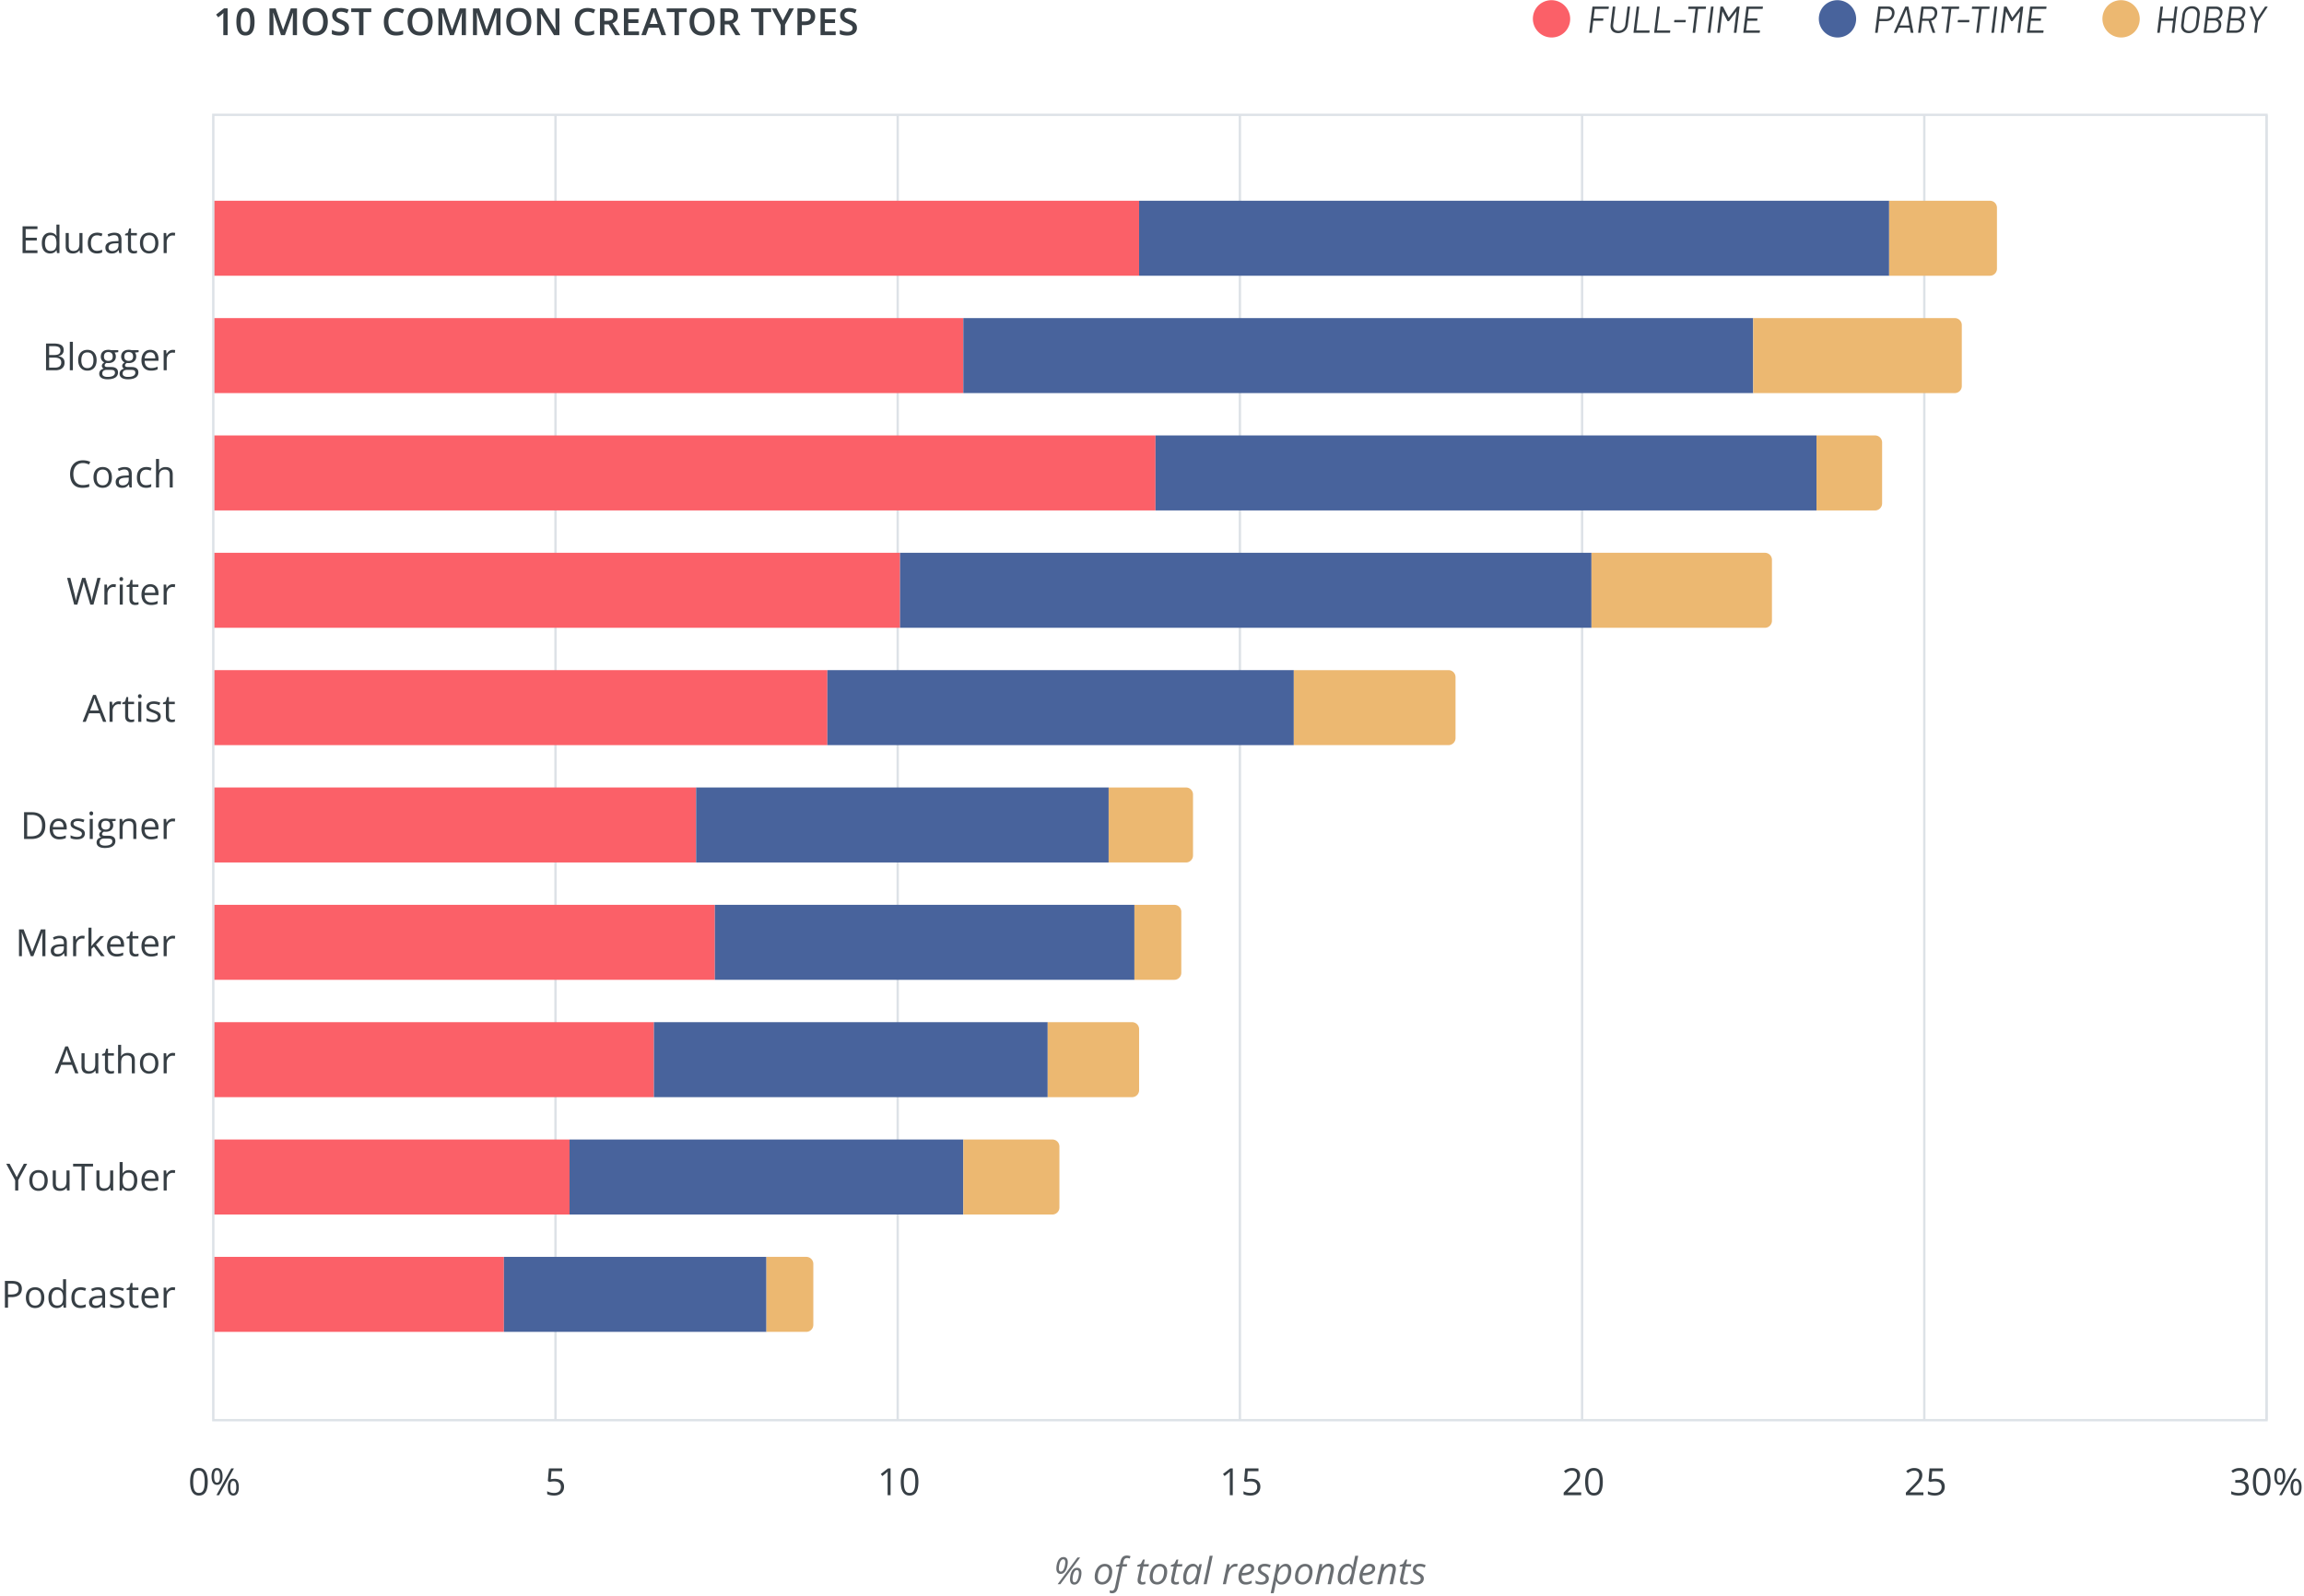 <?xml version="1.0" encoding="utf-8"?>
<svg xmlns="http://www.w3.org/2000/svg" width="983" height="681" fill="none">
  <path d="M237 49v557.053M383 49v557.053M529 49v557.053M675 49v557.053M821 49v557.053M967 49v557.053" stroke="#DDE2E7"/>
  <path d="M88.64 632.273c0 .928-.07 1.756-.21 2.485-.14.729-.362 1.346-.664 1.851a3.117 3.117 0 0 1-1.172 1.157c-.48.26-1.055.39-1.727.39-.849 0-1.552-.232-2.11-.695-.551-.464-.965-1.133-1.241-2.008-.271-.88-.407-1.94-.407-3.18 0-1.218.123-2.265.368-3.14.25-.88.65-1.555 1.203-2.024.552-.474 1.28-.711 2.187-.711.86 0 1.568.235 2.125.704.557.463.971 1.135 1.242 2.015.271.875.407 1.927.407 3.156Zm-6.226 0c0 1.063.08 1.948.242 2.657.162.708.422 1.239.781 1.593.365.349.842.524 1.43.524.589 0 1.063-.175 1.422-.524.365-.349.628-.877.79-1.585.166-.709.25-1.597.25-2.665 0-1.046-.082-1.921-.243-2.625-.162-.708-.422-1.239-.781-1.593-.36-.36-.839-.539-1.438-.539s-1.078.179-1.437.539c-.36.354-.62.885-.782 1.593-.156.704-.234 1.579-.234 2.625Zm10.164-5.859c.781 0 1.373.313 1.774.938.406.619.609 1.497.609 2.632 0 1.136-.195 2.021-.586 2.657-.39.63-.99.945-1.797.945-.75 0-1.325-.315-1.726-.945-.396-.636-.594-1.521-.594-2.657 0-1.135.19-2.013.57-2.632.38-.625.964-.938 1.75-.938Zm0 .93c-.422 0-.732.221-.93.664-.197.437-.296 1.096-.296 1.976 0 .881.099 1.545.296 1.993.198.447.508.671.93.671.438 0 .763-.224.977-.671.213-.448.32-1.112.32-1.993 0-.875-.107-1.533-.32-1.976-.209-.443-.534-.664-.977-.664Zm7.234-.766L93.478 638h-1.141l6.336-11.422h1.14Zm-.304 4.414c.776 0 1.367.313 1.773.938.407.619.61 1.497.61 2.632 0 1.131-.196 2.014-.586 2.649-.391.63-.99.945-1.797.945-.755 0-1.33-.315-1.727-.945-.396-.635-.594-1.518-.594-2.649 0-1.135.188-2.013.563-2.632.38-.625.966-.938 1.758-.938Zm0 .938c-.422 0-.732.218-.93.656-.198.437-.297 1.096-.297 1.976 0 .881.1 1.545.297 1.993.198.442.508.664.93.664.437 0 .763-.219.976-.657.214-.442.321-1.109.321-2 0-.874-.107-1.531-.321-1.968-.208-.443-.533-.664-.976-.664ZM236.82 631.016c.776 0 1.451.132 2.024.398.573.26 1.015.641 1.328 1.141.318.5.476 1.106.476 1.82 0 .781-.169 1.456-.507 2.023-.339.563-.826.998-1.461 1.305-.636.302-1.396.453-2.282.453a8.303 8.303 0 0 1-1.656-.156c-.51-.104-.94-.26-1.289-.469v-1.234c.38.229.841.411 1.383.547a6.52 6.52 0 0 0 1.578.203c.578 0 1.083-.091 1.516-.274a2.19 2.19 0 0 0 1.015-.843c.245-.381.367-.857.367-1.43 0-.76-.234-1.346-.703-1.758-.463-.416-1.198-.625-2.203-.625a7.98 7.98 0 0 0-1.062.078c-.386.052-.703.11-.953.172l-.657-.429.438-5.36h5.68v1.188h-4.571l-.289 3.445c.198-.042.453-.083.766-.125a7.19 7.19 0 0 1 1.062-.07ZM379.961 638h-1.266v-8.883l.016-.609c.01-.188.023-.378.039-.57a6.587 6.587 0 0 1-.453.429l-.524.43-1.304 1.047-.68-.883 3.094-2.383h1.078V638Zm11.875-5.727c0 .928-.07 1.756-.211 2.485-.141.729-.362 1.346-.664 1.851a3.117 3.117 0 0 1-1.172 1.157c-.479.26-1.055.39-1.727.39-.848 0-1.552-.232-2.109-.695-.552-.464-.966-1.133-1.242-2.008-.271-.88-.406-1.94-.406-3.18 0-1.218.122-2.265.367-3.14.25-.88.651-1.555 1.203-2.024.552-.474 1.281-.711 2.187-.711.86 0 1.568.235 2.126.704.557.463.971 1.135 1.242 2.015.271.875.406 1.927.406 3.156Zm-6.227 0c0 1.063.081 1.948.243 2.657.161.708.421 1.239.781 1.593.364.349.841.524 1.429.524.589 0 1.063-.175 1.422-.524.365-.349.628-.877.789-1.585.167-.709.25-1.597.25-2.665 0-1.046-.08-1.921-.242-2.625-.161-.708-.422-1.239-.781-1.593-.359-.36-.839-.539-1.438-.539-.598 0-1.078.179-1.437.539-.359.354-.62.885-.781 1.593-.156.704-.235 1.579-.235 2.625ZM525.961 638h-1.266v-8.883l.016-.609c.01-.188.023-.378.039-.57a6.587 6.587 0 0 1-.453.429l-.524.43-1.304 1.047-.68-.883 3.094-2.383h1.078V638Zm7.937-6.984c.776 0 1.451.132 2.024.398.573.26 1.016.641 1.328 1.141.318.5.477 1.106.477 1.82 0 .781-.17 1.456-.508 2.023-.339.563-.826.998-1.461 1.305-.636.302-1.396.453-2.281.453a8.306 8.306 0 0 1-1.657-.156c-.51-.104-.94-.26-1.289-.469v-1.234c.38.229.841.411 1.383.547a6.52 6.52 0 0 0 1.578.203c.578 0 1.084-.091 1.516-.274a2.19 2.19 0 0 0 1.015-.843c.245-.381.368-.857.368-1.43 0-.76-.235-1.346-.703-1.758-.464-.416-1.198-.625-2.204-.625a7.98 7.98 0 0 0-1.062.078c-.386.052-.703.11-.953.172l-.657-.429.438-5.36h5.68v1.188h-4.571l-.289 3.445c.198-.042.453-.083.766-.125.312-.047.667-.07 1.062-.07ZM674.617 638h-7.484v-1.086l3.055-3.102a30.012 30.012 0 0 0 1.429-1.531c.391-.448.688-.888.891-1.32.203-.438.304-.917.304-1.438 0-.645-.192-1.138-.578-1.476-.38-.344-.882-.516-1.507-.516-.547 0-1.032.094-1.454.281a6.383 6.383 0 0 0-1.296.797l-.696-.875a6.21 6.21 0 0 1 .985-.679 5.436 5.436 0 0 1 1.148-.469 4.86 4.86 0 0 1 1.313-.172c.703 0 1.309.122 1.82.367.51.245.904.594 1.18 1.047.281.453.421.992.421 1.617 0 .604-.119 1.167-.359 1.688a6.913 6.913 0 0 1-1.008 1.539 25.47 25.47 0 0 1-1.515 1.609l-2.485 2.477v.054h5.836V638Zm9.219-5.727c0 .928-.07 1.756-.211 2.485-.141.729-.362 1.346-.664 1.851a3.117 3.117 0 0 1-1.172 1.157c-.479.26-1.055.39-1.727.39-.848 0-1.552-.232-2.109-.695-.552-.464-.966-1.133-1.242-2.008-.271-.88-.406-1.94-.406-3.18 0-1.218.122-2.265.367-3.14.25-.88.651-1.555 1.203-2.024.552-.474 1.281-.711 2.187-.711.86 0 1.568.235 2.126.704.557.463.971 1.135 1.242 2.015.271.875.406 1.927.406 3.156Zm-6.227 0c0 1.063.081 1.948.243 2.657.161.708.421 1.239.781 1.593.364.349.841.524 1.429.524.589 0 1.063-.175 1.422-.524.365-.349.628-.877.789-1.585.167-.709.25-1.597.25-2.665 0-1.046-.08-1.921-.242-2.625-.161-.708-.422-1.239-.781-1.593-.359-.36-.839-.539-1.438-.539-.598 0-1.078.179-1.437.539-.359.354-.62.885-.781 1.593-.156.704-.235 1.579-.235 2.625ZM820.617 638h-7.484v-1.086l3.055-3.102a30.012 30.012 0 0 0 1.429-1.531c.391-.448.688-.888.891-1.32.203-.438.304-.917.304-1.438 0-.645-.192-1.138-.578-1.476-.38-.344-.882-.516-1.507-.516-.547 0-1.032.094-1.454.281a6.383 6.383 0 0 0-1.296.797l-.696-.875a6.21 6.21 0 0 1 .985-.679 5.436 5.436 0 0 1 1.148-.469 4.86 4.86 0 0 1 1.313-.172c.703 0 1.309.122 1.82.367.51.245.904.594 1.18 1.047.281.453.421.992.421 1.617 0 .604-.119 1.167-.359 1.688a6.913 6.913 0 0 1-1.008 1.539 25.47 25.47 0 0 1-1.515 1.609l-2.485 2.477v.054h5.836V638Zm5.281-6.984c.776 0 1.451.132 2.024.398.573.26 1.016.641 1.328 1.141.318.5.477 1.106.477 1.82 0 .781-.17 1.456-.508 2.023-.339.563-.826.998-1.461 1.305-.636.302-1.396.453-2.281.453a8.306 8.306 0 0 1-1.657-.156c-.51-.104-.94-.26-1.289-.469v-1.234c.38.229.841.411 1.383.547a6.52 6.52 0 0 0 1.578.203c.578 0 1.084-.091 1.516-.274a2.19 2.19 0 0 0 1.015-.843c.245-.381.368-.857.368-1.43 0-.76-.235-1.346-.703-1.758-.464-.416-1.198-.625-2.204-.625a7.98 7.98 0 0 0-1.062.078c-.386.052-.703.11-.953.172l-.657-.429.438-5.36h5.68v1.188h-4.571l-.289 3.445c.198-.042.453-.083.766-.125.312-.047.667-.07 1.062-.07ZM959.078 629.242c0 .511-.099.953-.297 1.328a2.512 2.512 0 0 1-.828.922 3.41 3.41 0 0 1-1.25.492v.063c.906.114 1.586.406 2.039.875.459.469.688 1.083.688 1.844 0 .661-.157 1.247-.469 1.757-.307.511-.781.912-1.422 1.204-.635.286-1.45.429-2.445.429a8.925 8.925 0 0 1-1.68-.148 5.86 5.86 0 0 1-1.469-.477v-1.219c.474.235.99.42 1.547.555.557.13 1.097.195 1.617.195 1.042 0 1.795-.205 2.258-.617.464-.416.695-.984.695-1.703 0-.495-.13-.893-.39-1.195-.255-.307-.625-.531-1.11-.672-.479-.146-1.057-.219-1.734-.219h-1.14v-1.109h1.148c.62 0 1.146-.091 1.578-.274.432-.182.76-.437.984-.765.23-.334.344-.727.344-1.18 0-.578-.193-1.023-.578-1.336-.385-.318-.909-.476-1.57-.476-.406 0-.776.041-1.11.125a4.602 4.602 0 0 0-.937.343 8.4 8.4 0 0 0-.875.508l-.656-.89a6.074 6.074 0 0 1 1.523-.836c.599-.235 1.279-.352 2.039-.352 1.167 0 2.042.266 2.625.797.583.531.875 1.208.875 2.031Zm9.641 3.031c0 .928-.071 1.756-.211 2.485-.141.729-.362 1.346-.664 1.851a3.117 3.117 0 0 1-1.172 1.157c-.479.26-1.055.39-1.727.39-.849 0-1.552-.232-2.109-.695-.552-.464-.966-1.133-1.242-2.008-.271-.88-.406-1.94-.406-3.18 0-1.218.122-2.265.367-3.14.25-.88.651-1.555 1.203-2.024.552-.474 1.281-.711 2.187-.711.86 0 1.568.235 2.125.704.558.463.972 1.135 1.242 2.015.271.875.407 1.927.407 3.156Zm-6.227 0c0 1.063.081 1.948.242 2.657.162.708.422 1.239.782 1.593.364.349.841.524 1.429.524.589 0 1.063-.175 1.422-.524.365-.349.628-.877.789-1.585.167-.709.25-1.597.25-2.665 0-1.046-.08-1.921-.242-2.625-.161-.708-.422-1.239-.781-1.593-.36-.36-.839-.539-1.438-.539s-1.078.179-1.437.539c-.36.354-.62.885-.781 1.593-.157.704-.235 1.579-.235 2.625Zm10.164-5.859c.782 0 1.373.313 1.774.938.406.619.609 1.497.609 2.632 0 1.136-.195 2.021-.586 2.657-.391.63-.989.945-1.797.945-.75 0-1.325-.315-1.726-.945-.396-.636-.594-1.521-.594-2.657 0-1.135.19-2.013.57-2.632.38-.625.964-.938 1.75-.938Zm0 .93c-.422 0-.732.221-.929.664-.198.437-.297 1.096-.297 1.976 0 .881.099 1.545.297 1.993.197.447.507.671.929.671.438 0 .763-.224.977-.671.213-.448.32-1.112.32-1.993 0-.875-.107-1.533-.32-1.976-.209-.443-.534-.664-.977-.664Zm7.235-.766L973.555 638h-1.141l6.336-11.422h1.141Zm-.305 4.414c.776 0 1.367.313 1.773.938.407.619.61 1.497.61 2.632 0 1.131-.196 2.014-.586 2.649-.391.63-.99.945-1.797.945-.755 0-1.331-.315-1.727-.945-.395-.635-.593-1.518-.593-2.649 0-1.135.187-2.013.562-2.632.38-.625.966-.938 1.758-.938Zm0 .938c-.422 0-.732.218-.93.656-.198.437-.297 1.096-.297 1.976 0 .881.099 1.545.297 1.993.198.442.508.664.93.664.437 0 .763-.219.976-.657.214-.442.321-1.109.321-2 0-.874-.107-1.531-.321-1.968-.208-.443-.533-.664-.976-.664Z" fill="#373F45"/>
  <path d="m451.227 676 8.476-11.422h1.164L452.391 676h-1.164Zm1.281-4.414c-.573 0-1.018-.195-1.336-.586-.318-.396-.477-.966-.477-1.711 0-.318.026-.687.078-1.109.058-.422.154-.852.289-1.289.136-.438.318-.844.547-1.219.23-.375.519-.677.868-.906.349-.235.765-.352 1.25-.352.599 0 1.054.188 1.367.563.317.375.476.914.476 1.617 0 .291-.031.651-.093 1.078a8.256 8.256 0 0 1-.297 1.312 5.93 5.93 0 0 1-.563 1.274c-.234.39-.526.711-.875.961-.344.245-.755.367-1.234.367Zm.109-.984c.292 0 .542-.105.75-.313.214-.208.391-.477.531-.805.146-.328.261-.672.344-1.031a8.45 8.45 0 0 0 .188-1.023 6.25 6.25 0 0 0 .062-.75c0-.459-.073-.789-.219-.992-.145-.204-.356-.305-.632-.305a1.08 1.08 0 0 0-.75.289 2.339 2.339 0 0 0-.539.75 5.623 5.623 0 0 0-.344.992 9.821 9.821 0 0 0-.188 1.024 7.842 7.842 0 0 0-.054.835c0 .443.07.776.211 1 .14.219.354.329.64.329Zm5.719 5.562c-.578 0-1.026-.193-1.344-.578-.318-.391-.476-.958-.476-1.703 0-.323.028-.695.086-1.117.057-.427.151-.86.281-1.297.135-.438.318-.844.547-1.219.234-.375.523-.677.867-.906.349-.235.765-.352 1.25-.352.604 0 1.065.188 1.383.563.317.375.476.911.476 1.609 0 .297-.031.659-.094 1.086a8.77 8.77 0 0 1-.304 1.312 5.76 5.76 0 0 1-.57 1.274 3.177 3.177 0 0 1-.876.961c-.343.245-.752.367-1.226.367Zm.102-.984c.291 0 .541-.104.75-.313.213-.213.393-.482.539-.805.145-.328.26-.674.343-1.039.089-.364.151-.703.188-1.015a6.22 6.22 0 0 0 .062-.742c0-.459-.075-.789-.226-.993-.146-.208-.36-.312-.641-.312-.286 0-.534.096-.742.289a2.322 2.322 0 0 0-.523.75 5.623 5.623 0 0 0-.344.992 8.625 8.625 0 0 0-.235 1.852c0 .442.068.776.203 1 .136.224.344.336.626.336Zm11.789.945c-.657 0-1.222-.133-1.696-.398a2.746 2.746 0 0 1-1.093-1.141c-.25-.495-.376-1.078-.376-1.75 0-.542.06-1.076.18-1.602a6.61 6.61 0 0 1 .531-1.5c.235-.474.524-.89.868-1.25.349-.364.75-.648 1.203-.851a3.574 3.574 0 0 1 1.515-.313c.667 0 1.235.136 1.703.407.474.265.836.645 1.086 1.14.256.495.383 1.081.383 1.758 0 .531-.06 1.06-.179 1.586a6.523 6.523 0 0 1-.524 1.5 4.915 4.915 0 0 1-.867 1.25 3.863 3.863 0 0 1-1.203.851 3.615 3.615 0 0 1-1.531.313Zm.078-1.078c.323 0 .63-.068.922-.203.291-.136.557-.331.796-.586a3.67 3.67 0 0 0 .618-.946c.177-.374.312-.799.406-1.273.099-.474.148-.995.148-1.562 0-.339-.06-.667-.179-.985a1.736 1.736 0 0 0-.578-.781c-.266-.208-.62-.313-1.063-.313-.365 0-.703.076-1.016.227a2.696 2.696 0 0 0-.828.641 3.916 3.916 0 0 0-.625.976 6.117 6.117 0 0 0-.39 1.235 7.236 7.236 0 0 0-.133 1.414c0 .682.166 1.213.5 1.593.333.375.807.563 1.422.563Zm4.187 4.797c-.203 0-.39-.016-.562-.047a2.802 2.802 0 0 1-.453-.117v-1.102c.14.052.283.094.429.125.146.037.302.055.469.055.385 0 .685-.154.898-.461.214-.307.386-.753.516-1.336l1.797-8.531h-1.492l.109-.555 1.586-.477.188-.828a6.74 6.74 0 0 1 .429-1.336c.172-.364.373-.653.602-.867.229-.219.495-.375.797-.469a3.64 3.64 0 0 1 1.054-.14c.261 0 .526.031.797.094.276.057.5.125.672.203l-.336.992a4.455 4.455 0 0 0-.5-.149 2.295 2.295 0 0 0-.578-.07c-.443 0-.792.125-1.047.375-.25.245-.448.703-.594 1.375l-.195.86h1.844l-.188.992h-1.851l-1.828 8.679a5.85 5.85 0 0 1-.508 1.469c-.214.412-.487.724-.82.938-.334.218-.745.328-1.235.328Zm12.852-3.688c-.568 0-1.042-.135-1.422-.406-.375-.276-.563-.747-.563-1.414 0-.162.011-.336.032-.524.02-.192.054-.39.101-.593l1.008-4.789h-1.32l.125-.602 1.422-.547.937-1.812h.774l-.43 1.969h2.203l-.203.992h-2.196l-1.015 4.804c-.037.146-.07.302-.102.469a3.105 3.105 0 0 0-.039.477c0 .26.068.479.203.656.136.172.362.258.68.258.198 0 .385-.018.563-.055.182-.036.375-.088.578-.156v1a2.872 2.872 0 0 1-.594.179c-.26.063-.508.094-.742.094Zm6.336-.031c-.657 0-1.222-.133-1.696-.398a2.746 2.746 0 0 1-1.093-1.141c-.25-.495-.375-1.078-.375-1.75 0-.542.06-1.076.179-1.602.12-.531.297-1.031.532-1.5.234-.474.523-.89.867-1.25.349-.364.75-.648 1.203-.851a3.574 3.574 0 0 1 1.515-.313c.667 0 1.235.136 1.704.407.474.265.836.645 1.086 1.14.255.495.382 1.081.382 1.758 0 .531-.06 1.06-.179 1.586a6.476 6.476 0 0 1-.524 1.5 4.915 4.915 0 0 1-.867 1.25 3.863 3.863 0 0 1-1.203.851 3.615 3.615 0 0 1-1.531.313Zm.078-1.078c.323 0 .63-.068.922-.203a2.61 2.61 0 0 0 .797-.586c.239-.261.445-.576.617-.946.177-.374.312-.799.406-1.273.099-.474.148-.995.148-1.562 0-.339-.059-.667-.179-.985a1.736 1.736 0 0 0-.578-.781c-.266-.208-.62-.313-1.063-.313-.364 0-.703.076-1.016.227a2.696 2.696 0 0 0-.828.641 3.945 3.945 0 0 0-.625.976 6.117 6.117 0 0 0-.39 1.235 7.236 7.236 0 0 0-.133 1.414c0 .682.167 1.213.5 1.593.333.375.807.563 1.422.563Zm7.883 1.109c-.568 0-1.042-.135-1.422-.406-.375-.276-.563-.747-.563-1.414 0-.162.011-.336.032-.524.02-.192.054-.39.101-.593l1.008-4.789h-1.32l.125-.602 1.421-.547.938-1.812h.773l-.429 1.969h2.203l-.203.992h-2.196l-1.015 4.804a7.432 7.432 0 0 0-.102.469 3.105 3.105 0 0 0-.039.477c0 .26.068.479.203.656.136.172.362.258.68.258.198 0 .385-.018.562-.055.183-.036.375-.088.579-.156v1a2.892 2.892 0 0 1-.594.179 3.162 3.162 0 0 1-.742.094Zm5.484 0c-.464 0-.87-.112-1.219-.336-.349-.224-.62-.554-.812-.992-.193-.437-.289-.971-.289-1.601 0-.631.065-1.237.195-1.821a7.607 7.607 0 0 1 .57-1.625c.245-.5.539-.937.883-1.312a3.92 3.92 0 0 1 1.172-.875 3.167 3.167 0 0 1 1.398-.313c.386 0 .719.073 1 .219.287.146.524.339.711.578.193.234.344.484.454.75h.078l.5-1.39h.992L510.945 676h-1.039l.235-1.656h-.063a6.338 6.338 0 0 1-.805.883c-.302.276-.632.5-.992.671a2.643 2.643 0 0 1-1.156.258Zm.422-1.078c.401 0 .797-.146 1.187-.437.396-.297.75-.696 1.063-1.196.318-.505.56-1.073.726-1.703a6.15 6.15 0 0 0 .211-1.57c0-.537-.143-.969-.429-1.297-.282-.333-.667-.5-1.157-.5-.349 0-.677.089-.984.266a2.865 2.865 0 0 0-.836.726 4.696 4.696 0 0 0-.633 1.078 6.74 6.74 0 0 0-.414 1.328c-.093.48-.14.972-.14 1.477 0 .599.122 1.055.367 1.367.245.307.591.461 1.039.461Zm5.969.922 2.593-12.156h1.297L514.82 676h-1.304Zm8.218 0 1.821-8.562h1.062l-.203 1.656h.078c.219-.297.453-.584.703-.86.25-.281.534-.51.852-.687a2.271 2.271 0 0 1 1.109-.266c.156 0 .315.011.477.031.161.016.312.045.453.086l-.281 1.164a3.566 3.566 0 0 0-.821-.093c-.395 0-.763.104-1.101.312a3.373 3.373 0 0 0-.914.821 5.546 5.546 0 0 0-.68 1.148 6.93 6.93 0 0 0-.414 1.289l-.836 3.961h-1.305Zm9.758.156c-.64 0-1.193-.127-1.656-.383-.464-.26-.82-.63-1.07-1.109-.245-.484-.368-1.062-.368-1.734 0-.693.099-1.373.297-2.039a6.486 6.486 0 0 1 .867-1.821 4.48 4.48 0 0 1 1.352-1.304 3.36 3.36 0 0 1 1.781-.485c.787 0 1.383.177 1.789.531.407.349.61.831.61 1.446 0 .432-.102.831-.305 1.195-.198.365-.505.682-.922.953-.411.266-.935.474-1.57.625-.63.146-1.378.219-2.242.219h-.297a11 11 0 0 0-.031.312 6.13 6.13 0 0 0-.008.321c0 .687.166 1.226.5 1.617.333.385.833.578 1.5.578.411 0 .799-.057 1.164-.172.37-.12.755-.276 1.156-.468v1.117a8.446 8.446 0 0 1-1.164.437c-.391.11-.852.164-1.383.164Zm-1.547-4.968h.188c.666 0 1.278-.058 1.836-.172.557-.12 1.005-.313 1.343-.578.339-.271.508-.631.508-1.079a.945.945 0 0 0-.297-.718c-.197-.188-.5-.282-.906-.282-.359 0-.713.112-1.062.336-.349.219-.667.539-.953.961-.282.422-.5.933-.657 1.532Zm8.125 4.968c-.521 0-.979-.052-1.375-.156a4.736 4.736 0 0 1-1.023-.391v-1.203c.276.167.625.323 1.047.469.427.146.864.219 1.312.219.443 0 .81-.06 1.102-.18.297-.12.518-.284.664-.492.151-.214.226-.461.226-.742 0-.224-.049-.417-.148-.578a1.563 1.563 0 0 0-.469-.485 8.97 8.97 0 0 0-.859-.539 6.675 6.675 0 0 1-1.016-.68 2.56 2.56 0 0 1-.633-.75 2.095 2.095 0 0 1-.21-.96c0-.49.119-.915.359-1.274a2.352 2.352 0 0 1 1.008-.836c.437-.198.948-.297 1.531-.297.516 0 .992.06 1.43.18.437.115.815.247 1.132.398l-.421 1.039a6.94 6.94 0 0 0-.93-.359 4.069 4.069 0 0 0-1.211-.164c-.49 0-.88.112-1.172.336-.286.224-.43.526-.43.906 0 .198.042.375.125.531.089.157.24.313.453.469.214.151.506.328.876.531.359.209.682.422.968.641.292.214.521.461.688.742.172.276.258.617.258 1.024 0 .557-.133 1.031-.399 1.422-.265.385-.646.679-1.141.882-.489.198-1.07.297-1.742.297Zm4.071 3.672 2.617-12.39h1.062l-.211 1.664h.055c.245-.323.513-.62.805-.891.297-.276.62-.497.969-.664.354-.167.739-.25 1.156-.25.468 0 .877.112 1.226.336.349.219.62.547.813.984.198.432.297.972.297 1.617 0 .615-.063 1.214-.188 1.797a7.302 7.302 0 0 1-.531 1.617 5.346 5.346 0 0 1-.867 1.313 3.83 3.83 0 0 1-1.164.883c-.438.208-.92.312-1.446.312-.401 0-.747-.07-1.039-.211a2.321 2.321 0 0 1-.726-.57 3.041 3.041 0 0 1-.461-.758h-.07c-.021.193-.055.445-.102.758a9.367 9.367 0 0 1-.133.773l-.781 3.68h-1.281Zm4.5-4.75c.364 0 .698-.091 1-.273.307-.183.58-.43.82-.743.245-.317.45-.684.617-1.101a6.79 6.79 0 0 0 .391-1.328c.088-.469.133-.945.133-1.43 0-.604-.123-1.06-.368-1.367-.239-.307-.599-.461-1.078-.461-.25 0-.502.063-.758.187-.255.12-.502.292-.742.516a4.613 4.613 0 0 0-.672.781c-.208.302-.39.636-.546 1a6.75 6.75 0 0 0-.36 1.157 5.887 5.887 0 0 0-.133 1.25c0 .546.138.987.414 1.32.282.328.709.492 1.282.492Zm9.039 1.047c-.657 0-1.222-.133-1.696-.398a2.746 2.746 0 0 1-1.093-1.141c-.25-.495-.375-1.078-.375-1.75 0-.542.06-1.076.179-1.602.12-.531.297-1.031.532-1.5.234-.474.523-.89.867-1.25.349-.364.75-.648 1.203-.851a3.574 3.574 0 0 1 1.515-.313c.667 0 1.235.136 1.704.407.474.265.836.645 1.086 1.14.255.495.382 1.081.382 1.758 0 .531-.06 1.06-.179 1.586a6.476 6.476 0 0 1-.524 1.5 4.915 4.915 0 0 1-.867 1.25 3.863 3.863 0 0 1-1.203.851 3.615 3.615 0 0 1-1.531.313Zm.078-1.078c.323 0 .63-.068.922-.203a2.61 2.61 0 0 0 .797-.586c.239-.261.445-.576.617-.946.177-.374.312-.799.406-1.273.099-.474.148-.995.148-1.562 0-.339-.059-.667-.179-.985a1.736 1.736 0 0 0-.578-.781c-.266-.208-.62-.313-1.063-.313-.364 0-.703.076-1.016.227a2.696 2.696 0 0 0-.828.641 3.945 3.945 0 0 0-.625.976 6.117 6.117 0 0 0-.39 1.235 7.236 7.236 0 0 0-.133 1.414c0 .682.167 1.213.5 1.593.333.375.807.563 1.422.563Zm5.39.953 1.836-8.602h1.149l-.203 1.649h.015c.198-.271.435-.544.711-.82.282-.282.607-.516.977-.704a2.752 2.752 0 0 1 1.273-.289c.459 0 .852.086 1.18.258.328.167.581.412.758.735.177.317.265.703.265 1.156 0 .239-.018.482-.054.726-.037.245-.076.464-.117.657L567.797 676h-1.383l1.156-5.406c.047-.235.084-.435.11-.602.031-.166.047-.323.047-.469 0-.364-.099-.64-.297-.828-.198-.187-.49-.281-.875-.281-.381 0-.782.13-1.203.391-.422.26-.813.672-1.172 1.234-.36.557-.638 1.287-.836 2.188l-.805 3.773h-1.391Zm11.922.156c-.468 0-.877-.109-1.226-.328-.349-.219-.62-.544-.813-.976-.192-.438-.289-.98-.289-1.625 0-.615.063-1.211.188-1.789a7.497 7.497 0 0 1 .539-1.626c.239-.5.531-.937.875-1.312.344-.38.734-.674 1.172-.883.442-.213.927-.32 1.453-.32.401 0 .745.073 1.031.219.286.145.523.336.711.57.193.229.344.476.453.742h.078c.031-.239.063-.471.094-.695.031-.229.068-.461.109-.695.047-.235.099-.477.157-.727l.601-2.867h1.289L576.914 676h-1.07l.211-1.656H576c-.25.323-.523.622-.82.898a3.723 3.723 0 0 1-.961.664c-.349.167-.732.25-1.149.25Zm.438-1.078c.245 0 .492-.06.742-.18a2.98 2.98 0 0 0 .742-.507c.24-.224.464-.487.672-.789.208-.303.391-.636.547-1a5.918 5.918 0 0 0 .508-2.414c0-.553-.133-.993-.399-1.321-.265-.328-.69-.492-1.273-.492-.359 0-.693.091-1 .273a3.005 3.005 0 0 0-.82.75 4.743 4.743 0 0 0-.625 1.102 7.287 7.287 0 0 0-.524 2.75c0 .599.12 1.055.36 1.367.239.307.596.461 1.07.461Zm9.594 1.078c-.641 0-1.193-.127-1.657-.383a2.65 2.65 0 0 1-1.07-1.109c-.245-.484-.367-1.062-.367-1.734 0-.693.099-1.373.297-2.039a6.459 6.459 0 0 1 .867-1.821 4.466 4.466 0 0 1 1.351-1.304 3.364 3.364 0 0 1 1.782-.485c.786 0 1.383.177 1.789.531.406.349.609.831.609 1.446 0 .432-.101.831-.305 1.195-.197.365-.505.682-.921.953-.412.266-.935.474-1.571.625-.63.146-1.377.219-2.242.219h-.297c-.01.094-.021.198-.031.312a7.462 7.462 0 0 0-.008.321c0 .687.167 1.226.5 1.617.333.385.833.578 1.5.578.412 0 .8-.057 1.164-.172.37-.12.755-.276 1.156-.468v1.117a8.446 8.446 0 0 1-1.164.437c-.39.11-.851.164-1.382.164Zm-1.547-4.968h.187c.667 0 1.279-.058 1.836-.172.557-.12 1.005-.313 1.344-.578.338-.271.508-.631.508-1.079a.945.945 0 0 0-.297-.718c-.198-.188-.5-.282-.906-.282-.36 0-.714.112-1.063.336-.349.219-.667.539-.953.961-.281.422-.5.933-.656 1.532Zm6.031 4.812 1.836-8.602h1.148l-.203 1.649h.016c.198-.271.435-.544.711-.82.281-.282.607-.516.976-.704.375-.192.8-.289 1.274-.289.458 0 .851.086 1.179.258.329.167.581.412.758.735.177.317.266.703.266 1.156 0 .239-.018.482-.055.726a9.852 9.852 0 0 1-.117.657L594.234 676h-1.382l1.156-5.406c.047-.235.083-.435.109-.602.031-.166.047-.323.047-.469 0-.364-.099-.64-.297-.828-.198-.187-.489-.281-.875-.281-.38 0-.781.13-1.203.391-.422.26-.812.672-1.172 1.234-.359.557-.638 1.287-.836 2.188l-.804 3.773h-1.391Zm11.711.156c-.568 0-1.042-.135-1.422-.406-.375-.276-.563-.747-.563-1.414a5.074 5.074 0 0 1 .133-1.117l1.008-4.789h-1.32l.125-.602 1.422-.547.937-1.812h.774l-.43 1.969h2.203l-.203.992h-2.195l-1.016 4.804c-.036.146-.07.302-.102.469a3.105 3.105 0 0 0-.039.477c0 .26.068.479.203.656.136.172.362.258.68.258.198 0 .386-.018.563-.055.182-.036.375-.088.578-.156v1c-.13.062-.328.122-.594.179-.26.063-.508.094-.742.094Zm4.883 0c-.521 0-.979-.052-1.375-.156a4.725 4.725 0 0 1-1.024-.391v-1.203c.276.167.625.323 1.047.469.427.146.865.219 1.313.219.442 0 .81-.06 1.101-.18.297-.12.518-.284.664-.492.151-.214.227-.461.227-.742 0-.224-.05-.417-.149-.578-.093-.167-.25-.329-.468-.485a9.003 9.003 0 0 0-.86-.539 6.662 6.662 0 0 1-1.015-.68 2.56 2.56 0 0 1-.633-.75 2.082 2.082 0 0 1-.211-.96c0-.49.12-.915.359-1.274.24-.359.576-.638 1.008-.836.438-.198.948-.297 1.531-.297.516 0 .993.06 1.43.18.437.115.815.247 1.133.398l-.422 1.039a6.94 6.94 0 0 0-.93-.359 4.064 4.064 0 0 0-1.211-.164c-.489 0-.88.112-1.172.336a1.09 1.09 0 0 0-.429.906c0 .198.041.375.125.531.088.157.239.313.453.469.213.151.505.328.875.531.359.209.682.422.969.641.291.214.52.461.687.742.172.276.258.617.258 1.024 0 .557-.133 1.031-.399 1.422-.265.385-.645.679-1.14.882-.49.198-1.07.297-1.742.297Z" fill="#6A6E72"/>
  <path d="M215 536.31H91v32h124v-32Z" fill="#FB6068"/>
  <path d="M327 536.31H215v32h112v-32Z" fill="#48639C"/>
  <path d="M344 536.31h-17v32h17a3 3 0 0 0 3-3v-26a3 3 0 0 0-3-3Z" fill="#ECB871"/>
  <path d="M243 486.237H91v32h152v-32Z" fill="#FB6068"/>
  <path d="M411 486.237H243v32h168v-32Z" fill="#48639C"/>
  <path d="M449 486.237h-38v32h38a3 3 0 0 0 3-3v-26a3 3 0 0 0-3-3Z" fill="#ECB871"/>
  <path d="M279 436.165H91v32h188v-32Z" fill="#FB6068"/>
  <path d="M447 436.165H279v32h168v-32Z" fill="#48639C"/>
  <path d="M483 436.165h-36v32h36a3 3 0 0 0 3-3v-26a3 3 0 0 0-3-3Z" fill="#ECB871"/>
  <path d="M305 386.093H91v32h214v-32Z" fill="#FB6068"/>
  <path d="M484 386.093H305v32h179v-32Z" fill="#48639C"/>
  <path d="M501 386.093h-17v32h17a3 3 0 0 0 3-3v-26a3 3 0 0 0-3-3Z" fill="#ECB871"/>
  <path d="M297 336.021H91v32h206v-32Z" fill="#FB6068"/>
  <path d="M473 336.021H297v32h176v-32Z" fill="#48639C"/>
  <path d="M506 336.021h-33v32h33a3 3 0 0 0 3-3v-26a3 3 0 0 0-3-3Z" fill="#ECB871"/>
  <path d="M353 285.948H91v32h262v-32Z" fill="#FB6068"/>
  <path d="M552 285.948H353v32h199v-32Z" fill="#48639C"/>
  <path d="M618 285.948h-66v32h66a3 3 0 0 0 3-3v-26a3 3 0 0 0-3-3Z" fill="#ECB871"/>
  <path d="M384 235.876H91v32h293v-32Z" fill="#FB6068"/>
  <path d="M679 235.876H384v32h295v-32Z" fill="#48639C"/>
  <path d="M753 235.876h-74v32h74a3 3 0 0 0 3-3v-26a3 3 0 0 0-3-3Z" fill="#ECB871"/>
  <path d="M493 185.804H91v32h402v-32Z" fill="#FB6068"/>
  <path d="M775 185.804H493v32h282v-32Z" fill="#48639C"/>
  <path d="M800 185.804h-25v32h25a3 3 0 0 0 3-3v-26a3 3 0 0 0-3-3Z" fill="#ECB871"/>
  <path d="M411 135.732H91v32h320v-32Z" fill="#FB6068"/>
  <path d="M748 135.732H411v32h337v-32Z" fill="#48639C"/>
  <path d="M834 135.732h-86v32h86a3 3 0 0 0 3-3v-26a3 3 0 0 0-3-3Z" fill="#ECB871"/>
  <path d="M486 85.66H91v32h395v-32Z" fill="#FB6068"/>
  <path d="M806 85.66H486v32h320v-32Z" fill="#48639C"/>
  <path d="M849 85.66h-43v32h43a3 3 0 0 0 3-3v-26a3 3 0 0 0-3-3Z" fill="#ECB871"/>
  <path d="M654 8a8.001 8.001 0 0 0 13.657 5.657 8.001 8.001 0 0 0-11.314-11.314A8.001 8.001 0 0 0 654 8" fill="#FB6068"/>
  <path d="M686.331 3.632c-.022.107-.08.16-.176.16h-5.696c-.032 0-.059.021-.08.064l-.48 3.952c0 .043.021.064.064.064h3.984c.106 0 .149.053.128.16l-.08.672c-.022.107-.08.16-.176.16h-3.984c-.043 0-.064.021-.064.064l-.608 4.912c-.022.107-.08.16-.176.16h-.8a.153.153 0 0 1-.112-.048.131.131 0 0 1-.016-.112l1.344-10.88c0-.043.016-.08.048-.112a.153.153 0 0 1 .112-.048h6.704c.053 0 .09.016.112.048.032.032.042.07.032.112l-.08.672Zm4.076 10.496c-1.003 0-1.803-.272-2.4-.816-.587-.555-.88-1.296-.88-2.224 0-.107.011-.288.032-.544l.928-7.584c0-.043.016-.08.048-.112a.174.174 0 0 1 .128-.048h.784c.096 0 .144.053.144.16l-.944 7.616a3.108 3.108 0 0 0-.016.368c0 .661.208 1.195.624 1.6.416.395.976.592 1.68.592.768 0 1.419-.235 1.952-.704.533-.47.848-1.088.944-1.856l.944-7.616c0-.043.016-.08.048-.112a.174.174 0 0 1 .128-.048h.784c.107 0 .149.053.128.16l-.928 7.584a4.15 4.15 0 0 1-.688 1.888c-.373.533-.859.95-1.456 1.248-.587.299-1.248.448-1.984.448Zm6.655-.128a.153.153 0 0 1-.112-.048.131.131 0 0 1-.016-.112l1.344-10.88c0-.043.016-.08.048-.112a.153.153 0 0 1 .112-.048h.8c.106 0 .149.053.128.16l-1.216 9.984c0 .043.016.064.048.064h5.488a.11.11 0 0 1 .096.048c.032.032.042.07.032.112l-.08.672c-.022.107-.08.16-.176.16h-6.496Zm8.812 0a.153.153 0 0 1-.112-.048.135.135 0 0 1-.016-.112l1.344-10.88c0-.043.016-.08.048-.112a.153.153 0 0 1 .112-.048h.8c.107 0 .149.053.128.16l-1.216 9.984c0 .043.016.064.048.064h5.488c.043 0 .075.016.096.048a.11.11 0 0 1 .032.112l-.08.672c-.021.107-.08.16-.176.16h-6.496Zm8.525-4.48a.172.172 0 0 1-.128-.048.131.131 0 0 1-.016-.112l.08-.672c.021-.107.08-.16.176-.16h4.592c.096 0 .144.053.144.16l-.08.672a.24.24 0 0 1-.064.112.155.155 0 0 1-.112.048h-4.592Zm13.329-6.72c.096 0 .144.053.144.16l-.096.688c0 .043-.016.08-.048.112a.172.172 0 0 1-.128.048h-3.04c-.042 0-.064.021-.064.064l-1.232 9.968c0 .043-.016.08-.048.112a.172.172 0 0 1-.128.048h-.784c-.096 0-.144-.053-.144-.16l1.232-9.968c0-.043-.016-.064-.048-.064h-2.928c-.106 0-.149-.053-.128-.16l.08-.688c.022-.107.08-.16.176-.16h7.184ZM728.78 14a.155.155 0 0 1-.112-.048.138.138 0 0 1-.016-.112l1.344-10.88c0-.043.016-.08.048-.112a.155.155 0 0 1 .112-.048h.8c.107 0 .15.053.128.16l-1.328 10.88c-.021.107-.08.16-.176.16h-.8Zm12.272-11.088c.075-.075.144-.112.208-.112h.8c.096 0 .144.053.144.16l-1.344 10.88c-.021.107-.08.16-.176.16h-.784c-.096 0-.144-.053-.144-.16l1.104-8.896c0-.032-.011-.053-.032-.064-.021-.01-.037 0-.048.032l-3.024 4c-.053.075-.117.112-.192.112h-.416a.165.165 0 0 1-.16-.096L734.94 4.96c-.011-.032-.027-.043-.048-.032-.021.01-.032.032-.032.064l-1.088 8.848c-.021.107-.08.16-.176.16h-.8a.153.153 0 0 1-.112-.048.135.135 0 0 1-.016-.112l1.344-10.88c0-.043.016-.08.048-.112a.153.153 0 0 1 .112-.048h.816c.064 0 .123.032.176.096l2.352 4.56c.011.01.027.016.048.016s.037-.005.048-.016l3.44-4.544Zm11.013.72c-.021.107-.08.16-.176.16h-5.712c-.032 0-.058.021-.08.064l-.48 3.952c0 .043.022.064.064.064h4c.107 0 .15.053.128.16l-.08.672c-.021.107-.08.16-.176.16h-4c-.042 0-.064.021-.064.064l-.496 4.016c0 .043.016.064.048.064h5.712c.096 0 .144.053.144.16l-.096.672c0 .043-.016.08-.048.112a.172.172 0 0 1-.128.048h-6.72a.155.155 0 0 1-.112-.048.138.138 0 0 1-.016-.112l1.344-10.88c0-.043.016-.08.048-.112a.155.155 0 0 1 .112-.048h6.72c.054 0 .091.016.112.048a.11.11 0 0 1 .032.112l-.08.672Z" fill="#373F45"/>
  <path d="M776 8a8.001 8.001 0 0 0 13.657 5.657 8.001 8.001 0 0 0-11.314-11.314A8.001 8.001 0 0 0 776 8" fill="#48639C"/>
  <path d="M805.625 2.784c.821 0 1.472.24 1.952.72s.72 1.12.72 1.92c0 .096-.011.261-.032.496-.118.928-.491 1.675-1.12 2.24-.63.565-1.408.848-2.336.848h-3.024c-.043 0-.064.021-.064.064l-.592 4.768c-.022.107-.08.16-.176.16h-.784a.172.172 0 0 1-.128-.048.131.131 0 0 1-.016-.112l1.344-10.896c.021-.107.08-.16.176-.16h4.08Zm-.768 5.28c.672 0 1.226-.23 1.664-.688.448-.459.672-1.05.672-1.776 0-.555-.166-.997-.496-1.328-.331-.33-.774-.496-1.328-.496h-2.944c-.043 0-.064.021-.064.064L801.849 8c0 .043.016.064.048.064h2.96ZM815.365 14c-.085 0-.138-.043-.16-.128l-.384-2.016c0-.032-.016-.048-.048-.048h-4.64c-.032 0-.053.016-.064.048l-.88 2.016c-.032.085-.096.128-.192.128h-.848c-.117 0-.149-.059-.096-.176l4.768-10.896a.146.146 0 0 1 .08-.096.26.26 0 0 1 .112-.032h1.056c.043 0 .08.01.112.032a.153.153 0 0 1 .064.096l2.112 10.896v.032c0 .096-.048.144-.144.144h-.848Zm-4.864-3.2a.072.072 0 0 0 0 .064c.011.01.027.016.048.016h4.016c.022 0 .038-.01.048-.032.022-.021.027-.037.016-.048l-1.216-6.528c-.01-.021-.026-.032-.048-.032-.01 0-.026.01-.048.032l-2.816 6.528Zm14.19 3.2c-.107 0-.165-.037-.176-.112l-1.68-4.96c0-.032-.016-.048-.048-.048h-2.64c-.032 0-.059.021-.08.064l-.592 4.896c-.021.107-.08.16-.176.16h-.8a.153.153 0 0 1-.112-.048.135.135 0 0 1-.016-.112l1.344-10.88c0-.043.016-.08.048-.112a.153.153 0 0 1 .112-.048h4.032c.8 0 1.435.24 1.904.72.48.47.72 1.099.72 1.888 0 .107-.011.267-.032.48-.085.747-.357 1.381-.816 1.904a3.112 3.112 0 0 1-1.728 1.008c-.043.021-.053.048-.032.08l1.712 4.928.016.064c0 .085-.048.128-.144.128h-.816Zm-3.92-10.208c-.032 0-.059.021-.08.064l-.496 4.048c0 .043.021.064.064.064h2.88c.661 0 1.205-.224 1.632-.672.437-.459.656-1.04.656-1.744 0-.533-.16-.96-.48-1.28-.32-.32-.752-.48-1.296-.48h-2.88ZM835.76 2.8c.096 0 .144.053.144.16l-.096.688c0 .043-.016.08-.048.112a.174.174 0 0 1-.128.048h-3.04c-.043 0-.064.021-.064.064l-1.232 9.968c0 .043-.016.08-.048.112a.174.174 0 0 1-.128.048h-.784c-.096 0-.144-.053-.144-.16l1.232-9.968c0-.043-.016-.064-.048-.064h-2.928c-.107 0-.15-.053-.128-.16l.08-.688c.021-.107.08-.16.176-.16h7.184Zm-.361 6.72a.172.172 0 0 1-.128-.048.131.131 0 0 1-.016-.112l.08-.672c.021-.107.08-.16.176-.16h4.592c.096 0 .144.053.144.16l-.08.672a.24.24 0 0 1-.064.112.155.155 0 0 1-.112.048h-4.592Zm13.329-6.72c.096 0 .144.053.144.16l-.096.688c0 .043-.016.08-.048.112a.172.172 0 0 1-.128.048h-3.04c-.042 0-.064.021-.064.064l-1.232 9.968c0 .043-.016.08-.048.112a.172.172 0 0 1-.128.048h-.784c-.096 0-.144-.053-.144-.16l1.232-9.968c0-.043-.016-.064-.048-.064h-2.928c-.106 0-.149-.053-.128-.16l.08-.688c.022-.107.08-.16.176-.16h7.184ZM849.78 14a.155.155 0 0 1-.112-.048.138.138 0 0 1-.016-.112l1.344-10.88c0-.043.016-.08.048-.112a.155.155 0 0 1 .112-.048h.8c.107 0 .15.053.128.16l-1.328 10.88c-.021.107-.08.16-.176.16h-.8Zm12.272-11.088c.075-.075.144-.112.208-.112h.8c.096 0 .144.053.144.16l-1.344 10.88c-.021.107-.08.16-.176.16h-.784c-.096 0-.144-.053-.144-.16l1.104-8.896c0-.032-.011-.053-.032-.064-.021-.01-.037 0-.048.032l-3.024 4c-.053.075-.117.112-.192.112h-.416a.165.165 0 0 1-.16-.096L855.94 4.96c-.011-.032-.027-.043-.048-.032-.021.01-.032.032-.032.064l-1.088 8.848c-.021.107-.08.16-.176.16h-.8a.153.153 0 0 1-.112-.048.135.135 0 0 1-.016-.112l1.344-10.88c0-.043.016-.08.048-.112a.153.153 0 0 1 .112-.048h.816c.064 0 .123.032.176.096l2.352 4.56c.011.01.027.016.048.016s.037-.005.048-.016l3.44-4.544Zm11.013.72c-.021.107-.08.16-.176.16h-5.712c-.032 0-.058.021-.08.064l-.48 3.952c0 .043.022.064.064.064h4c.107 0 .15.053.128.16l-.08.672c-.021.107-.08.16-.176.16h-4c-.042 0-.064.021-.064.064l-.496 4.016c0 .043.016.064.048.064h5.712c.096 0 .144.053.144.16l-.096.672c0 .043-.016.08-.048.112a.172.172 0 0 1-.128.048h-6.72a.155.155 0 0 1-.112-.048.138.138 0 0 1-.016-.112l1.344-10.88c0-.043.016-.08.048-.112a.155.155 0 0 1 .112-.048h6.72c.054 0 .091.016.112.048a.11.11 0 0 1 .032.112l-.08.672Z" fill="#373F45"/>
  <path d="M897 8a8.001 8.001 0 0 0 13.657 5.657 8.001 8.001 0 0 0-11.314-11.314A8.001 8.001 0 0 0 897 8" fill="#ECB871"/>
  <path d="M927.907 2.96c0-.043.016-.08.048-.112a.153.153 0 0 1 .112-.048h.8c.106 0 .149.053.128.16l-1.328 10.88c-.022.107-.08.16-.176.16h-.784a.172.172 0 0 1-.128-.048.131.131 0 0 1-.016-.112l.608-4.912c0-.043-.022-.064-.064-.064h-4.944c-.043 0-.064.021-.064.064l-.608 4.912c-.022.107-.08.16-.176.16h-.8a.153.153 0 0 1-.112-.048.131.131 0 0 1-.016-.112l1.344-10.88c0-.043.016-.08.048-.112a.153.153 0 0 1 .112-.048h.8c.106 0 .149.053.128.16l-.592 4.848c0 .043.021.064.064.064h4.944c.042 0 .064-.021.064-.064l.608-4.848Zm5.932 11.168c-1.002 0-1.797-.283-2.384-.848-.586-.565-.88-1.328-.88-2.288 0-.256.011-.448.032-.576l.496-4.032c.086-.736.315-1.381.688-1.936a3.956 3.956 0 0 1 1.472-1.312 4.252 4.252 0 0 1 1.984-.464c1.014 0 1.814.283 2.4.848.598.565.896 1.328.896 2.288 0 .256-.01.448-.032.576l-.496 4.032a4.442 4.442 0 0 1-.72 1.952 3.867 3.867 0 0 1-1.456 1.296c-.597.31-1.264.464-2 .464Zm.128-.976c.79 0 1.451-.245 1.984-.736.534-.49.848-1.141.944-1.952l.512-4.096c.022-.192.032-.33.032-.416 0-.704-.208-1.259-.624-1.664-.405-.416-.965-.624-1.68-.624-.778 0-1.44.25-1.984.752-.533.49-.848 1.141-.944 1.952l-.512 4.096a4.38 4.38 0 0 0-.032.416c0 .693.208 1.248.624 1.664.416.405.976.608 1.68.608Zm12.345-4.992c-.053.032-.053.064 0 .096.928.395 1.392 1.136 1.392 2.224 0 .085-.011.245-.032.48-.117.96-.507 1.707-1.168 2.24-.661.533-1.477.8-2.448.8h-3.76a.153.153 0 0 1-.112-.048.135.135 0 0 1-.016-.112l1.344-10.88c0-.043.016-.08.048-.112a.153.153 0 0 1 .112-.048h3.648c.917 0 1.632.213 2.144.64.512.427.768 1.035.768 1.824 0 .715-.171 1.317-.512 1.808-.331.49-.8.853-1.408 1.088Zm-3.744-4.368c-.032 0-.059.021-.08.064l-.464 3.84c0 .043.016.064.048.064h2.64c.715 0 1.291-.203 1.728-.608.448-.416.672-.96.672-1.632 0-.533-.171-.955-.512-1.264-.341-.31-.805-.464-1.392-.464h-2.64Zm1.616 9.2c.715 0 1.296-.224 1.744-.672.448-.459.672-1.056.672-1.792 0-.555-.176-.992-.528-1.312-.341-.33-.816-.496-1.424-.496h-2.688c-.043 0-.064.021-.064.064l-.512 4.144c0 .043.016.064.048.064h2.752Zm11.862-4.832c-.053.032-.053.064 0 .096.928.395 1.392 1.136 1.392 2.224 0 .085-.01.245-.032.48-.117.96-.506 1.707-1.168 2.24-.661.533-1.477.8-2.448.8h-3.76a.155.155 0 0 1-.112-.048.138.138 0 0 1-.016-.112l1.344-10.88c0-.043.016-.08.048-.112a.155.155 0 0 1 .112-.048h3.648c.918 0 1.632.213 2.144.64.512.427.768 1.035.768 1.824 0 .715-.17 1.317-.512 1.808-.33.49-.8.853-1.408 1.088Zm-3.744-4.368c-.032 0-.058.021-.08.064l-.464 3.84c0 .043.016.064.048.064h2.64c.715 0 1.291-.203 1.728-.608.448-.416.672-.96.672-1.632 0-.533-.17-.955-.512-1.264-.341-.31-.805-.464-1.392-.464h-2.64Zm1.616 9.2c.715 0 1.296-.224 1.744-.672.448-.459.672-1.056.672-1.792 0-.555-.176-.992-.528-1.312-.341-.33-.816-.496-1.424-.496h-2.688c-.042 0-.064.021-.064.064l-.512 4.144c0 .043.016.064.048.064h2.752Zm7.981.992c-.107 0-.149-.053-.128-.16l.576-4.736c0-.043-.005-.07-.016-.08l-2.48-6.016a.174.174 0 0 1-.016-.08c0-.075.048-.112.144-.112h.848c.096 0 .149.037.16.112l2.016 4.88c.011.01.027.016.048.016s.037-.005.048-.016l3.216-4.88c.011-.032.037-.059.08-.08a.284.284 0 0 1 .128-.032h.832c.064 0 .101.021.112.064.021.032.011.075-.032.128l-3.968 6.016c-.011.01-.016.037-.016.08l-.592 4.736c0 .043-.016.08-.048.112a.174.174 0 0 1-.128.048h-.784ZM97.117 15h-1.844V7.648c0-.244.003-.49.008-.734l.016-.719c.01-.234.023-.458.039-.672-.11.12-.245.25-.406.391-.157.14-.323.287-.5.438l-1.313 1.046-.922-1.164 3.39-2.656h1.532V15Zm11.492-5.719c0 .922-.073 1.748-.218 2.477-.141.724-.365 1.338-.672 1.844-.308.505-.709.89-1.203 1.156-.495.265-1.094.398-1.797.398-.88 0-1.607-.232-2.18-.695-.573-.469-.997-1.14-1.273-2.016-.276-.88-.414-1.935-.414-3.164s.125-2.281.375-3.156c.255-.88.666-1.555 1.234-2.023.568-.47 1.32-.704 2.258-.704.885 0 1.614.235 2.187.704.578.463 1.005 1.135 1.282 2.015.281.875.421 1.93.421 3.164Zm-5.906 0c0 .964.063 1.768.188 2.414.13.646.343 1.13.64 1.453.297.318.693.477 1.188.477s.89-.159 1.187-.477c.297-.317.511-.799.641-1.445.135-.646.203-1.453.203-2.422 0-.958-.065-1.76-.195-2.406-.131-.646-.344-1.13-.641-1.453-.297-.328-.695-.492-1.195-.492-.5 0-.899.164-1.196.492-.291.323-.502.807-.632 1.453-.125.646-.188 1.448-.188 2.406ZM119.898 15l-3.289-9.54h-.07a56.283 56.283 0 0 1 .109 2.062 32 32 0 0 1 .024 1.212V15h-1.703V3.578h2.633l3.164 9.117h.046l3.274-9.117h2.625V15h-1.789V8.64c0-.348.005-.726.016-1.132.015-.406.031-.792.046-1.156.021-.365.037-.657.047-.875h-.062L121.555 15h-1.657Zm19.961-5.727c0 .88-.112 1.683-.336 2.407a5.128 5.128 0 0 1-.992 1.86 4.41 4.41 0 0 1-1.664 1.194c-.666.282-1.448.422-2.344.422-.911 0-1.703-.14-2.375-.422a4.387 4.387 0 0 1-1.664-1.203 5.214 5.214 0 0 1-.984-1.867c-.219-.724-.328-1.526-.328-2.406 0-1.177.193-2.203.578-3.078.391-.88.982-1.563 1.773-2.047.797-.49 1.803-.735 3.016-.735 1.188 0 2.175.243 2.961.727s1.375 1.167 1.766 2.047c.395.875.593 1.909.593 3.101Zm-8.718 0c0 .88.119 1.644.359 2.29.24.64.607 1.135 1.102 1.484.5.344 1.14.515 1.921.515.787 0 1.428-.171 1.922-.515.495-.35.86-.844 1.094-1.485.234-.645.352-1.408.352-2.289 0-1.338-.269-2.385-.805-3.14-.531-.76-1.38-1.14-2.547-1.14-.781 0-1.424.171-1.93.515-.5.344-.869.836-1.109 1.476-.24.636-.359 1.399-.359 2.29Zm17.765 2.618c0 .677-.166 1.26-.5 1.75-.328.49-.802.864-1.422 1.125-.614.26-1.349.39-2.203.39-.416 0-.815-.023-1.195-.07a8.215 8.215 0 0 1-1.078-.203 5.829 5.829 0 0 1-.914-.336V12.78c.463.203.982.388 1.554.555a6.424 6.424 0 0 0 1.75.242c.485 0 .886-.062 1.204-.187.322-.13.562-.313.718-.547a1.49 1.49 0 0 0 .235-.836c0-.339-.091-.625-.274-.86-.182-.234-.458-.447-.828-.64a13.811 13.811 0 0 0-1.375-.633 9.35 9.35 0 0 1-1.078-.516 4.356 4.356 0 0 1-.906-.68 2.927 2.927 0 0 1-.633-.921c-.151-.36-.227-.781-.227-1.266 0-.646.154-1.198.461-1.656.313-.458.75-.81 1.313-1.055.568-.245 1.229-.367 1.984-.367.599 0 1.162.063 1.688.188a8.63 8.63 0 0 1 1.562.53l-.594 1.509a10.51 10.51 0 0 0-1.367-.461 5.275 5.275 0 0 0-1.343-.172c-.396 0-.732.06-1.008.18s-.487.289-.633.507a1.358 1.358 0 0 0-.211.766c0 .333.081.615.242.844.167.224.422.43.766.617.349.187.797.396 1.344.625a9.68 9.68 0 0 1 1.601.82c.443.287.781.63 1.016 1.031.234.396.351.894.351 1.493ZM155.07 15h-1.882V5.172h-3.344V3.578h8.562v1.594h-3.336V15Zm14.11-9.992a3.49 3.49 0 0 0-1.469.297 2.953 2.953 0 0 0-1.086.86c-.297.369-.523.82-.68 1.35a6.262 6.262 0 0 0-.234 1.782c0 .885.125 1.648.375 2.289.25.635.63 1.125 1.141 1.469.51.338 1.156.508 1.937.508.484 0 .956-.047 1.414-.141.458-.094.932-.222 1.422-.383v1.594a7.283 7.283 0 0 1-1.406.398 9.559 9.559 0 0 1-1.641.125c-1.167 0-2.135-.242-2.906-.726-.766-.485-1.339-1.167-1.719-2.047-.375-.88-.562-1.912-.562-3.094 0-.865.119-1.656.359-2.375a5.338 5.338 0 0 1 1.047-1.86 4.53 4.53 0 0 1 1.695-1.21c.677-.287 1.451-.43 2.321-.43.572 0 1.135.065 1.687.195a6.872 6.872 0 0 1 1.547.54l-.656 1.546a9.584 9.584 0 0 0-1.243-.484 4.465 4.465 0 0 0-1.343-.203Zm15.414 4.265c0 .88-.112 1.683-.336 2.407a5.159 5.159 0 0 1-.992 1.86 4.426 4.426 0 0 1-1.664 1.194c-.667.282-1.448.422-2.344.422-.912 0-1.703-.14-2.375-.422a4.372 4.372 0 0 1-1.664-1.203 5.2 5.2 0 0 1-.985-1.867c-.218-.724-.328-1.526-.328-2.406 0-1.177.193-2.203.578-3.078.391-.88.982-1.563 1.774-2.047.797-.49 1.802-.735 3.015-.735 1.188 0 2.175.243 2.961.727.787.484 1.375 1.167 1.766 2.047.396.875.594 1.909.594 3.101Zm-8.719 0c0 .88.12 1.644.359 2.29.24.64.607 1.135 1.102 1.484.5.344 1.141.515 1.922.515.786 0 1.427-.171 1.922-.515.494-.35.859-.844 1.093-1.485.235-.645.352-1.408.352-2.289 0-1.338-.268-2.385-.805-3.14-.531-.76-1.38-1.14-2.547-1.14-.781 0-1.424.171-1.929.515-.5.344-.87.836-1.11 1.476-.239.636-.359 1.399-.359 2.29ZM191.977 15l-3.289-9.54h-.071a63.55 63.55 0 0 1 .11 2.062c.015.423.023.827.023 1.212V15h-1.703V3.578h2.633l3.164 9.117h.047l3.273-9.117h2.625V15H197V8.64c0-.348.005-.726.016-1.132.015-.406.031-.792.046-1.156.021-.365.037-.657.047-.875h-.062L193.633 15h-1.656Zm14.75 0-3.289-9.54h-.071a63.55 63.55 0 0 1 .11 2.062c.015.423.023.827.023 1.212V15h-1.703V3.578h2.633l3.164 9.117h.047l3.273-9.117h2.625V15h-1.789V8.64c0-.348.005-.726.016-1.132.015-.406.031-.792.046-1.156.021-.365.037-.657.047-.875h-.062L208.383 15h-1.656Zm19.961-5.727c0 .88-.112 1.683-.336 2.407a5.145 5.145 0 0 1-.993 1.86 4.41 4.41 0 0 1-1.664 1.194c-.666.282-1.448.422-2.343.422-.912 0-1.704-.14-2.375-.422a4.383 4.383 0 0 1-1.665-1.203 5.214 5.214 0 0 1-.984-1.867c-.219-.724-.328-1.526-.328-2.406 0-1.177.193-2.203.578-3.078.391-.88.982-1.563 1.774-2.047.796-.49 1.802-.735 3.015-.735 1.188 0 2.175.243 2.961.727.787.484 1.375 1.167 1.766 2.047.396.875.594 1.909.594 3.101Zm-8.719 0c0 .88.12 1.644.359 2.29.24.64.607 1.135 1.102 1.484.5.344 1.14.515 1.922.515.786 0 1.427-.171 1.921-.515.495-.35.86-.844 1.094-1.485.235-.645.352-1.408.352-2.289 0-1.338-.268-2.385-.805-3.14-.531-.76-1.38-1.14-2.547-1.14-.781 0-1.424.171-1.929.515-.5.344-.87.836-1.11 1.476-.239.636-.359 1.399-.359 2.29ZM238.672 15h-2.305l-5.594-9.117h-.07c.021.307.039.633.055.976.021.344.036.698.047 1.063.015.364.028.734.039 1.11V15h-1.703V3.578h2.289l5.586 9.055h.054c-.01-.266-.023-.57-.039-.914l-.047-1.063c-.01-.37-.018-.726-.023-1.07V3.578h1.711V15Zm12.023-9.992c-.547 0-1.036.099-1.468.297a2.945 2.945 0 0 0-1.086.86c-.297.369-.524.82-.68 1.35a6.262 6.262 0 0 0-.234 1.782c0 .885.125 1.648.375 2.289.25.635.63 1.125 1.14 1.469.511.338 1.156.508 1.938.508a7.05 7.05 0 0 0 1.414-.141c.458-.094.932-.222 1.422-.383v1.594a7.293 7.293 0 0 1-1.407.398 9.546 9.546 0 0 1-1.64.125c-1.167 0-2.136-.242-2.907-.726-.765-.485-1.338-1.167-1.718-2.047-.375-.88-.563-1.912-.563-3.094 0-.865.12-1.656.36-2.375a5.307 5.307 0 0 1 1.047-1.86 4.53 4.53 0 0 1 1.695-1.21c.677-.287 1.45-.43 2.32-.43a7.33 7.33 0 0 1 1.688.195 6.872 6.872 0 0 1 1.547.54l-.657 1.546a9.626 9.626 0 0 0-1.242-.484 4.467 4.467 0 0 0-1.344-.203Zm8.485-1.43c.984 0 1.797.12 2.437.36.646.24 1.125.604 1.438 1.093.317.49.476 1.112.476 1.867 0 .563-.104 1.042-.312 1.438a2.97 2.97 0 0 1-.821.984c-.338.26-.7.47-1.086.625L264.555 15h-2.117l-2.758-4.578h-1.836V15h-1.875V3.578h3.211Zm-.125 1.563h-1.211v3.734h1.297c.869 0 1.5-.161 1.89-.484.396-.323.594-.8.594-1.43 0-.662-.211-1.13-.633-1.406-.416-.276-1.062-.414-1.937-.414ZM272.656 15h-6.468V3.578h6.468v1.578h-4.594v3.102h4.305v1.57h-4.305v3.586h4.594V15Zm9.547 0-1.117-3.172h-4.367L275.602 15h-1.977l4.25-11.469h2.078L284.195 15h-1.992Zm-1.601-4.781-1.086-3.125a136.408 136.408 0 0 1-.414-1.328c-.079-.26-.144-.48-.196-.657-.052.214-.117.454-.195.72-.073.26-.146.504-.219.734l-.156.53-1.094 3.126h3.36ZM289.664 15h-1.883V5.172h-3.343V3.578H293v1.594h-3.336V15Zm15.227-5.727c0 .88-.112 1.683-.336 2.407a5.145 5.145 0 0 1-.993 1.86 4.41 4.41 0 0 1-1.664 1.194c-.666.282-1.447.422-2.343.422-.912 0-1.703-.14-2.375-.422a4.372 4.372 0 0 1-1.664-1.203 5.2 5.2 0 0 1-.985-1.867c-.219-.724-.328-1.526-.328-2.406 0-1.177.193-2.203.578-3.078.391-.88.982-1.563 1.774-2.047.797-.49 1.802-.735 3.015-.735 1.188 0 2.175.243 2.961.727.787.484 1.375 1.167 1.766 2.047.396.875.594 1.909.594 3.101Zm-8.719 0c0 .88.12 1.644.359 2.29.24.64.607 1.135 1.102 1.484.5.344 1.14.515 1.922.515.786 0 1.427-.171 1.922-.515.494-.35.859-.844 1.093-1.485.235-.645.352-1.408.352-2.289 0-1.338-.268-2.385-.805-3.14-.531-.76-1.38-1.14-2.547-1.14-.781 0-1.424.171-1.929.515-.5.344-.87.836-1.11 1.476-.239.636-.359 1.399-.359 2.29Zm14.383-5.695c.984 0 1.797.12 2.437.36.646.24 1.125.604 1.438 1.093.317.49.476 1.112.476 1.867 0 .563-.104 1.042-.312 1.438a2.97 2.97 0 0 1-.821.984c-.338.26-.7.47-1.085.625L315.93 15h-2.118l-2.757-4.578h-1.836V15h-1.875V3.578h3.211Zm-.125 1.563h-1.211v3.734h1.297c.869 0 1.5-.161 1.89-.484.396-.323.594-.8.594-1.43 0-.662-.211-1.13-.633-1.406-.416-.276-1.062-.414-1.937-.414ZM325.68 15h-1.883V5.172h-3.344V3.578h8.563v1.594h-3.336V15ZM334 8.79l2.711-5.212h2.023l-3.796 6.985V15h-1.868v-4.367l-3.804-7.055h2.039L334 8.79Zm9.555-5.212c1.474 0 2.549.302 3.226.906.677.605 1.016 1.45 1.016 2.54 0 .494-.078.966-.235 1.413a3 3 0 0 1-.75 1.18c-.348.339-.809.607-1.382.805-.568.198-1.269.297-2.102.297h-1.219V15h-1.875V3.578h3.321Zm-.125 1.555h-1.321v4.023h1.024c.588 0 1.088-.067 1.5-.203.411-.14.724-.362.937-.664.214-.302.321-.7.321-1.195 0-.662-.201-1.154-.602-1.477-.396-.323-1.016-.484-1.859-.484ZM356.547 15h-6.469V3.578h6.469v1.578h-4.594v3.102h4.305v1.57h-4.305v3.586h4.594V15Zm9.062-3.11c0 .678-.166 1.261-.5 1.75-.328.49-.802.865-1.421 1.126-.615.26-1.349.39-2.204.39-.416 0-.815-.023-1.195-.07a8.215 8.215 0 0 1-1.078-.203 5.866 5.866 0 0 1-.914-.336V12.78c.463.203.982.388 1.555.555a6.414 6.414 0 0 0 1.75.242c.484 0 .885-.062 1.203-.187.323-.13.562-.313.718-.547a1.49 1.49 0 0 0 .235-.836c0-.339-.091-.625-.274-.86-.182-.234-.458-.447-.828-.64a13.811 13.811 0 0 0-1.375-.633 9.35 9.35 0 0 1-1.078-.516 4.383 4.383 0 0 1-.906-.68 2.927 2.927 0 0 1-.633-.921c-.151-.36-.226-.781-.226-1.266 0-.646.153-1.198.46-1.656.313-.458.75-.81 1.313-1.055.568-.245 1.229-.367 1.984-.367.599 0 1.162.063 1.688.188a8.63 8.63 0 0 1 1.562.53l-.593 1.509a10.573 10.573 0 0 0-1.368-.461 5.275 5.275 0 0 0-1.343-.172c-.396 0-.732.06-1.008.18s-.487.289-.633.507a1.358 1.358 0 0 0-.211.766c0 .333.081.615.242.844.167.224.422.43.766.617.349.187.797.396 1.344.625a9.68 9.68 0 0 1 1.601.82c.443.287.781.63 1.016 1.031.234.396.351.894.351 1.493ZM5.078 546.578c1.474 0 2.55.289 3.227.867.682.573 1.023 1.396 1.023 2.469 0 .484-.08.945-.242 1.383a2.93 2.93 0 0 1-.766 1.148c-.354.328-.82.589-1.398.782-.573.187-1.276.281-2.11.281h-1.39V558H2.094v-11.422h2.984Zm-.125 1.133H3.422v4.656h1.242c.73 0 1.336-.078 1.82-.234.49-.156.857-.409 1.102-.758.245-.354.367-.823.367-1.406 0-.761-.242-1.326-.726-1.696-.485-.375-1.243-.562-2.274-.562Zm13.953 5.992c0 .703-.09 1.331-.273 1.883a3.854 3.854 0 0 1-.79 1.398c-.343.381-.76.672-1.25.875-.484.198-1.033.297-1.648.297a4.093 4.093 0 0 1-1.578-.297 3.55 3.55 0 0 1-1.234-.875 4.039 4.039 0 0 1-.805-1.398c-.187-.552-.281-1.18-.281-1.883 0-.937.159-1.734.476-2.391.318-.661.771-1.164 1.36-1.507.594-.349 1.3-.524 2.117-.524.781 0 1.463.175 2.047.524.588.349 1.044.854 1.367 1.515.328.657.492 1.451.492 2.383Zm-6.515 0c0 .688.09 1.284.273 1.789.182.505.464.896.844 1.172.38.276.87.414 1.469.414.593 0 1.08-.138 1.46-.414.386-.276.67-.667.852-1.172.182-.505.273-1.101.273-1.789 0-.682-.09-1.271-.273-1.765-.182-.5-.463-.886-.844-1.157-.38-.271-.872-.406-1.476-.406-.89 0-1.544.294-1.961.883-.412.588-.617 1.403-.617 2.445Zm11.804 4.453c-1.083 0-1.942-.37-2.578-1.109-.63-.74-.945-1.839-.945-3.297 0-1.474.323-2.586.969-3.336.646-.755 1.505-1.133 2.578-1.133.453 0 .849.06 1.187.18a2.94 2.94 0 0 1 1.492 1.164h.094c-.02-.161-.041-.383-.062-.664a9.7 9.7 0 0 1-.032-.688v-3.429h1.297V558h-1.047l-.195-1.219h-.055a2.997 2.997 0 0 1-.617.696 2.854 2.854 0 0 1-.883.5c-.338.119-.74.179-1.203.179Zm.203-1.078c.917 0 1.566-.26 1.946-.781.38-.521.57-1.294.57-2.32v-.235c0-1.088-.182-1.924-.547-2.508-.36-.583-1.015-.875-1.969-.875-.796 0-1.393.308-1.789.922-.396.61-.593 1.443-.593 2.5 0 1.052.195 1.865.586 2.438.395.573.994.859 1.796.859Zm9.977 1.078c-.77 0-1.45-.159-2.04-.476-.588-.318-1.046-.802-1.374-1.453-.328-.651-.492-1.472-.492-2.461 0-1.037.172-1.883.515-2.539.35-.662.828-1.151 1.438-1.469.61-.318 1.302-.477 2.078-.477.427 0 .839.045 1.234.133.401.083.73.19.985.32l-.39 1.086a6.694 6.694 0 0 0-.907-.281 4.015 4.015 0 0 0-.953-.125c-.594 0-1.089.128-1.485.383-.39.255-.684.63-.882 1.125-.193.495-.29 1.104-.29 1.828 0 .693.094 1.284.282 1.773.192.49.476.865.851 1.125.38.256.855.383 1.422.383.453 0 .862-.047 1.227-.14a7.14 7.14 0 0 0 .992-.344v1.156a4.003 4.003 0 0 1-.961.336 5.803 5.803 0 0 1-1.25.117Zm7.445-8.859c1.021 0 1.779.229 2.274.687.495.459.742 1.19.742 2.196V558h-.945l-.25-1.266h-.063c-.24.313-.49.576-.75.789a2.77 2.77 0 0 1-.906.477c-.339.104-.755.156-1.25.156-.521 0-.984-.091-1.39-.273a2.169 2.169 0 0 1-.954-.828c-.229-.37-.344-.839-.344-1.407 0-.854.339-1.51 1.016-1.968.677-.459 1.708-.709 3.094-.75l1.476-.063v-.523c0-.74-.159-1.258-.476-1.555-.318-.297-.766-.445-1.344-.445-.448 0-.875.065-1.281.195a8.75 8.75 0 0 0-1.157.461l-.398-.984a7.09 7.09 0 0 1 1.328-.508 5.788 5.788 0 0 1 1.578-.211Zm1.735 4.484-1.305.055c-1.068.042-1.82.216-2.258.523-.437.308-.656.743-.656 1.305 0 .49.148.852.445 1.086.297.234.69.352 1.18.352.76 0 1.383-.211 1.867-.633.484-.422.727-1.055.727-1.899v-.789Zm9.492 1.875c0 .547-.138 1.008-.414 1.383-.271.37-.662.649-1.172.836-.505.187-1.11.281-1.813.281a7.562 7.562 0 0 1-1.554-.14 4.506 4.506 0 0 1-1.149-.399v-1.195a7.74 7.74 0 0 0 1.25.469c.485.14.98.211 1.485.211.74 0 1.276-.12 1.61-.36.332-.239.5-.565.5-.976a.99.99 0 0 0-.204-.618c-.13-.182-.352-.356-.664-.523a9.946 9.946 0 0 0-1.297-.563 14.928 14.928 0 0 1-1.422-.617c-.396-.208-.703-.461-.922-.757-.213-.297-.32-.683-.32-1.157 0-.724.292-1.278.875-1.664.589-.39 1.36-.586 2.312-.586.516 0 .998.052 1.446.157a6.59 6.59 0 0 1 1.265.406l-.437 1.039a8.017 8.017 0 0 0-1.133-.383 4.867 4.867 0 0 0-1.227-.156c-.598 0-1.06.099-1.382.297-.318.198-.477.468-.477.812 0 .266.073.485.219.656.15.172.39.334.719.485.328.151.76.328 1.297.531.536.198 1 .404 1.39.617.39.209.69.464.899.766.213.297.32.68.32 1.148Zm4.851 1.438c.214 0 .433-.018.657-.055.224-.036.406-.081.547-.133v1.008a2.74 2.74 0 0 1-.633.172c-.266.047-.526.07-.782.07-.453 0-.864-.078-1.234-.234a1.912 1.912 0 0 1-.89-.813c-.22-.38-.329-.906-.329-1.578v-5.078h-1.218v-.633l1.226-.508.516-1.859h.781v1.985h2.508v1.015h-2.508v5.039c0 .537.122.938.367 1.203.25.266.581.399.992.399Zm6.235-7.813c.729 0 1.354.162 1.875.485.52.323.92.776 1.195 1.359.276.578.414 1.255.414 2.031v.805h-5.914c.016 1.005.266 1.771.75 2.297.484.526 1.167.789 2.047.789.542 0 1.02-.05 1.438-.149a7.897 7.897 0 0 0 1.296-.437v1.141a6.32 6.32 0 0 1-1.289.421 7.358 7.358 0 0 1-1.5.133c-.823 0-1.541-.166-2.156-.5a3.493 3.493 0 0 1-1.422-1.484c-.338-.651-.508-1.448-.508-2.391 0-.922.154-1.719.461-2.39.313-.677.75-1.198 1.313-1.563.567-.364 1.234-.547 2-.547Zm-.016 1.063c-.693 0-1.245.226-1.656.679-.411.454-.656 1.086-.734 1.899h4.53c-.004-.511-.085-.958-.241-1.344a1.886 1.886 0 0 0-.696-.906c-.312-.219-.713-.328-1.203-.328Zm9.594-1.063c.172 0 .352.011.539.031.188.016.354.04.5.071l-.164 1.203a4 4 0 0 0-.953-.117c-.344 0-.67.07-.977.211a2.313 2.313 0 0 0-.797.593c-.229.256-.408.566-.539.93-.13.359-.195.761-.195 1.203V558H69.82v-8.562h1.078l.141 1.578h.055c.177-.318.39-.607.64-.868.25-.265.54-.476.868-.632a2.57 2.57 0 0 1 1.109-.235ZM7.133 502.305l3.039-5.727h1.43l-3.805 6.992V508H6.469v-4.367l-3.813-7.055H4.11l3.024 5.727Zm13.226 1.398c0 .703-.09 1.331-.273 1.883a3.854 3.854 0 0 1-.79 1.398c-.343.381-.76.672-1.25.875-.483.198-1.033.297-1.648.297a4.093 4.093 0 0 1-1.578-.297 3.55 3.55 0 0 1-1.234-.875 4.04 4.04 0 0 1-.805-1.398c-.187-.552-.281-1.18-.281-1.883 0-.937.159-1.734.477-2.391.317-.661.77-1.164 1.359-1.507.594-.349 1.3-.524 2.117-.524.781 0 1.464.175 2.047.524.588.349 1.044.854 1.367 1.515.328.657.492 1.451.492 2.383Zm-6.515 0c0 .688.09 1.284.273 1.789.182.505.464.896.844 1.172.38.276.87.414 1.469.414.593 0 1.08-.138 1.46-.414.386-.276.67-.667.852-1.172.182-.505.274-1.101.274-1.789 0-.682-.091-1.271-.274-1.765-.182-.5-.463-.886-.844-1.157-.38-.271-.872-.406-1.476-.406-.89 0-1.544.294-1.961.883-.412.588-.617 1.403-.617 2.445Zm15.828-4.265V508h-1.063l-.187-1.203h-.07a2.486 2.486 0 0 1-.688.75 2.988 2.988 0 0 1-.953.453 3.892 3.892 0 0 1-1.117.156c-.677 0-1.245-.109-1.703-.328a2.206 2.206 0 0 1-1.04-1.016c-.229-.458-.343-1.046-.343-1.765v-5.609h1.312v5.515c0 .714.162 1.248.485 1.602.323.349.815.523 1.476.523.636 0 1.14-.12 1.516-.359.38-.24.654-.591.82-1.055.167-.469.25-1.042.25-1.719v-4.507h1.305ZM36.117 508h-1.336v-10.25h-3.593v-1.172h8.507v1.172h-3.578V508Zm12.18-8.562V508h-1.063l-.187-1.203h-.07a2.486 2.486 0 0 1-.688.75 2.988 2.988 0 0 1-.953.453 3.892 3.892 0 0 1-1.117.156c-.677 0-1.245-.109-1.703-.328a2.206 2.206 0 0 1-1.04-1.016c-.229-.458-.343-1.046-.343-1.765v-5.609h1.312v5.515c0 .714.162 1.248.485 1.602.323.349.815.523 1.476.523.636 0 1.14-.12 1.516-.359.38-.24.654-.591.82-1.055.167-.469.25-1.042.25-1.719v-4.507h1.305Zm4.039-3.594v3.039c0 .349-.01.687-.031 1.015-.016.329-.029.584-.04.766h.07a2.905 2.905 0 0 1 1.017-.976c.442-.266 1.007-.399 1.695-.399 1.073 0 1.927.372 2.562 1.117.641.74.961 1.841.961 3.305 0 .963-.145 1.776-.437 2.437-.292.662-.703 1.162-1.235 1.5-.53.339-1.158.508-1.882.508-.677 0-1.235-.125-1.672-.375-.433-.255-.766-.565-1-.929h-.102L51.977 508h-.938v-12.156h1.297Zm2.5 4.531c-.62 0-1.112.122-1.477.367-.364.24-.627.604-.789 1.094-.156.484-.234 1.099-.234 1.844v.07c0 1.078.18 1.904.539 2.477.36.567 1.013.851 1.96.851.798 0 1.394-.292 1.79-.875.401-.583.602-1.417.602-2.5 0-1.104-.198-1.935-.594-2.492-.39-.557-.99-.836-1.797-.836Zm9.297-1.094c.729 0 1.354.162 1.875.485.52.323.92.776 1.195 1.359.276.578.414 1.255.414 2.031v.805h-5.914c.016 1.005.266 1.771.75 2.297.484.526 1.167.789 2.047.789.542 0 1.02-.05 1.438-.149a7.897 7.897 0 0 0 1.296-.437v1.141a6.32 6.32 0 0 1-1.289.421 7.358 7.358 0 0 1-1.5.133c-.823 0-1.541-.166-2.156-.5a3.493 3.493 0 0 1-1.422-1.484c-.338-.651-.508-1.448-.508-2.391 0-.922.154-1.719.461-2.39.313-.677.75-1.198 1.313-1.563.567-.364 1.234-.547 2-.547Zm-.016 1.063c-.693 0-1.245.226-1.656.679-.411.454-.656 1.086-.734 1.899h4.53c-.004-.511-.085-.958-.241-1.344a1.886 1.886 0 0 0-.696-.906c-.312-.219-.713-.328-1.203-.328Zm9.594-1.063c.172 0 .352.011.539.031.188.016.354.04.5.071l-.164 1.203a4 4 0 0 0-.953-.117c-.344 0-.67.07-.977.211a2.313 2.313 0 0 0-.797.593c-.229.256-.408.566-.539.93-.13.359-.195.761-.195 1.203V508H69.82v-8.562h1.078l.141 1.578h.055c.177-.318.39-.607.64-.868.25-.265.54-.476.868-.632a2.57 2.57 0 0 1 1.109-.235ZM32.102 458l-1.407-3.625h-4.578L24.72 458h-1.344l4.469-11.469h1.195L33.477 458h-1.375Zm-1.805-4.805-1.336-3.601a58.168 58.168 0 0 0-.156-.461 389.51 389.51 0 0 0-.39-1.219c-.053.214-.11.427-.173.641a17.652 17.652 0 0 1-.32 1.039l-1.36 3.601h3.735Zm11.64-3.757V458h-1.062l-.188-1.203h-.07a2.486 2.486 0 0 1-.687.75 2.988 2.988 0 0 1-.953.453 3.893 3.893 0 0 1-1.118.156c-.677 0-1.244-.109-1.703-.328a2.207 2.207 0 0 1-1.039-1.016c-.229-.458-.344-1.046-.344-1.765v-5.609h1.313v5.515c0 .714.161 1.248.484 1.602.323.349.815.523 1.477.523.635 0 1.14-.12 1.516-.359.38-.24.653-.591.82-1.055.166-.469.25-1.042.25-1.719v-4.507h1.304Zm5.508 7.656c.214 0 .433-.018.657-.055.224-.036.406-.081.546-.133v1.008a2.738 2.738 0 0 1-.632.172c-.266.047-.526.07-.782.07-.453 0-.864-.078-1.234-.234a1.911 1.911 0 0 1-.89-.813c-.22-.38-.329-.906-.329-1.578v-5.078h-1.218v-.633l1.226-.508.516-1.859h.78v1.985h2.509v1.015h-2.508v5.039c0 .537.122.938.367 1.203.25.266.58.399.992.399Zm4.235-11.25v3.633c0 .208-.005.419-.016.632a6.14 6.14 0 0 1-.055.579h.086c.177-.303.401-.555.672-.758.276-.209.589-.365.938-.469a3.7 3.7 0 0 1 1.11-.164c.687 0 1.26.109 1.718.328.463.219.81.557 1.039 1.016.234.458.351 1.052.351 1.781V458h-1.28v-5.492c0-.714-.165-1.248-.493-1.602-.323-.354-.82-.531-1.492-.531-.636 0-1.143.122-1.524.367-.375.24-.645.594-.812 1.063-.162.468-.242 1.041-.242 1.718V458h-1.297v-12.156h1.297Zm15.898 7.859c0 .703-.091 1.331-.273 1.883a3.853 3.853 0 0 1-.79 1.398c-.343.381-.76.672-1.25.875-.484.198-1.033.297-1.648.297a4.093 4.093 0 0 1-1.578-.297 3.548 3.548 0 0 1-1.234-.875 4.037 4.037 0 0 1-.805-1.398c-.188-.552-.281-1.18-.281-1.883 0-.937.159-1.734.476-2.391.318-.661.771-1.164 1.36-1.507.593-.349 1.3-.524 2.117-.524.781 0 1.463.175 2.047.524.588.349 1.044.854 1.367 1.515.328.657.492 1.451.492 2.383Zm-6.516 0c0 .688.092 1.284.274 1.789.182.505.464.896.844 1.172.38.276.87.414 1.468.414.594 0 1.081-.138 1.461-.414.386-.276.67-.667.852-1.172.182-.505.273-1.101.273-1.789 0-.682-.09-1.271-.273-1.765-.182-.5-.464-.886-.844-1.157-.38-.271-.872-.406-1.476-.406-.891 0-1.545.294-1.961.883-.412.588-.617 1.403-.617 2.445Zm12.649-4.422c.172 0 .352.011.539.031.188.016.354.04.5.071l-.164 1.203a4 4 0 0 0-.953-.117c-.344 0-.67.07-.977.211a2.313 2.313 0 0 0-.797.593c-.229.256-.408.566-.539.93-.13.359-.195.761-.195 1.203V458H69.82v-8.562h1.078l.141 1.578h.055c.177-.318.39-.607.64-.868.25-.265.54-.476.868-.632a2.57 2.57 0 0 1 1.109-.235ZM13.133 408l-3.836-10.109h-.063c.021.213.04.474.055.781a45.375 45.375 0 0 1 .055 2.109V408H8.109v-11.422h1.97l3.616 9.5h.055l3.672-9.5h1.953V408h-1.313v-7.312c0-.339.006-.678.016-1.016a45.46 45.46 0 0 1 .086-1.766h-.062L14.219 408h-1.086Zm12.375-8.703c1.02 0 1.779.229 2.273.687.495.459.742 1.19.742 2.196V408h-.945l-.25-1.266h-.062c-.24.313-.49.576-.75.789a2.77 2.77 0 0 1-.907.477c-.338.104-.755.156-1.25.156-.52 0-.984-.091-1.39-.273a2.168 2.168 0 0 1-.953-.828c-.23-.37-.344-.839-.344-1.407 0-.854.338-1.51 1.015-1.968.678-.459 1.709-.709 3.094-.75l1.477-.063v-.523c0-.74-.159-1.258-.477-1.555-.317-.297-.765-.445-1.343-.445-.448 0-.875.065-1.282.195-.406.13-.791.284-1.156.461l-.398-.984a7.09 7.09 0 0 1 1.328-.508 5.788 5.788 0 0 1 1.578-.211Zm1.734 4.484-1.305.055c-1.067.042-1.82.216-2.257.523-.438.308-.657.743-.657 1.305 0 .49.149.852.446 1.086.297.234.69.352 1.18.352.76 0 1.382-.211 1.867-.633.484-.422.726-1.055.726-1.899v-.789Zm7.844-4.5c.172 0 .352.011.539.031.188.016.354.04.5.071l-.164 1.203a4 4 0 0 0-.953-.117c-.344 0-.67.07-.977.211a2.313 2.313 0 0 0-.797.593c-.229.256-.409.566-.539.93-.13.359-.195.761-.195 1.203V408h-1.305v-8.562h1.078l.141 1.578h.055c.177-.318.39-.607.64-.868.25-.265.54-.476.868-.632a2.57 2.57 0 0 1 1.109-.235Zm3.945-3.437v6.312c0 .209-.008.464-.023.766l-.04.789h.055c.11-.135.269-.336.477-.602.214-.265.393-.479.54-.64l2.843-3.031h1.523l-3.445 3.656L44.656 408h-1.562l-3.024-4.055-1.039.953V408h-1.289v-12.156h1.29Zm10.414 3.437c.73 0 1.355.162 1.875.485.521.323.92.776 1.196 1.359.276.578.414 1.255.414 2.031v.805h-5.914c.015 1.005.265 1.771.75 2.297.484.526 1.166.789 2.047.789.541 0 1.02-.05 1.437-.149a7.897 7.897 0 0 0 1.297-.437v1.141a6.32 6.32 0 0 1-1.29.421 7.358 7.358 0 0 1-1.5.133c-.822 0-1.54-.166-2.155-.5a3.493 3.493 0 0 1-1.422-1.484c-.339-.651-.508-1.448-.508-2.391 0-.922.154-1.719.46-2.39.313-.677.75-1.198 1.313-1.563.568-.364 1.235-.547 2-.547Zm-.015 1.063c-.693 0-1.245.226-1.657.679-.411.454-.656 1.086-.734 1.899h4.531c-.005-.511-.086-.958-.242-1.344a1.886 1.886 0 0 0-.695-.906c-.313-.219-.714-.328-1.203-.328Zm8.468 6.75c.214 0 .433-.018.657-.055.224-.036.406-.081.547-.133v1.008a2.74 2.74 0 0 1-.633.172c-.266.047-.526.07-.782.07-.453 0-.864-.078-1.234-.234a1.912 1.912 0 0 1-.89-.813c-.22-.38-.329-.906-.329-1.578v-5.078h-1.218v-.633l1.226-.508.516-1.859h.781v1.985h2.508v1.015h-2.508v5.039c0 .537.122.938.367 1.203.25.266.581.399.992.399Zm6.235-7.813c.729 0 1.354.162 1.875.485.52.323.92.776 1.195 1.359.276.578.414 1.255.414 2.031v.805h-5.914c.016 1.005.266 1.771.75 2.297.484.526 1.167.789 2.047.789.542 0 1.02-.05 1.438-.149a7.897 7.897 0 0 0 1.296-.437v1.141a6.32 6.32 0 0 1-1.289.421 7.358 7.358 0 0 1-1.5.133c-.823 0-1.541-.166-2.156-.5a3.493 3.493 0 0 1-1.422-1.484c-.338-.651-.508-1.448-.508-2.391 0-.922.154-1.719.461-2.39.313-.677.75-1.198 1.313-1.563.567-.364 1.234-.547 2-.547Zm-.016 1.063c-.693 0-1.245.226-1.656.679-.411.454-.656 1.086-.734 1.899h4.53c-.004-.511-.085-.958-.241-1.344a1.886 1.886 0 0 0-.696-.906c-.312-.219-.713-.328-1.203-.328Zm9.594-1.063c.172 0 .352.011.539.031.188.016.354.04.5.071l-.164 1.203a4 4 0 0 0-.953-.117c-.344 0-.67.07-.977.211a2.313 2.313 0 0 0-.797.593c-.229.256-.408.566-.539.93-.13.359-.195.761-.195 1.203V408H69.82v-8.562h1.078l.141 1.578h.055c.177-.318.39-.607.64-.868.25-.265.54-.476.868-.632a2.57 2.57 0 0 1 1.109-.235ZM19.336 352.18c0 1.286-.234 2.362-.703 3.226a4.55 4.55 0 0 1-2.04 1.946c-.885.432-1.96.648-3.226.648h-3.101v-11.422h3.445c1.161 0 2.161.214 3 .641a4.419 4.419 0 0 1 1.937 1.883c.459.828.688 1.854.688 3.078Zm-1.398.047c0-1.026-.172-1.873-.516-2.539a3.238 3.238 0 0 0-1.5-1.485c-.656-.328-1.461-.492-2.414-.492h-1.914v9.148h1.617c1.573 0 2.752-.388 3.539-1.164.792-.776 1.188-1.932 1.188-3.468Zm7.039-2.946c.729 0 1.354.162 1.875.485.52.323.919.776 1.195 1.359.276.578.414 1.255.414 2.031v.805h-5.914c.015 1.005.265 1.771.75 2.297.484.526 1.166.789 2.047.789.541 0 1.02-.05 1.437-.149a7.897 7.897 0 0 0 1.297-.437v1.141a6.32 6.32 0 0 1-1.289.421 7.358 7.358 0 0 1-1.5.133c-.823 0-1.542-.166-2.156-.5a3.493 3.493 0 0 1-1.422-1.484c-.339-.651-.508-1.448-.508-2.391 0-.922.154-1.719.461-2.39.313-.677.75-1.198 1.313-1.563.567-.364 1.234-.547 2-.547Zm-.016 1.063c-.693 0-1.245.226-1.656.679-.412.454-.657 1.086-.735 1.899h4.532c-.006-.511-.086-.958-.243-1.344a1.887 1.887 0 0 0-.695-.906c-.312-.219-.713-.328-1.203-.328Zm11.242 5.312c0 .547-.138 1.008-.414 1.383-.27.37-.661.649-1.172.836-.505.187-1.11.281-1.812.281a7.563 7.563 0 0 1-1.555-.14 4.506 4.506 0 0 1-1.148-.399v-1.195c.349.172.765.328 1.25.469.484.14.979.211 1.484.211.74 0 1.276-.12 1.61-.36.333-.239.5-.565.5-.976a.99.99 0 0 0-.204-.618c-.13-.182-.351-.356-.664-.523a9.946 9.946 0 0 0-1.297-.563 14.925 14.925 0 0 1-1.422-.617c-.396-.208-.703-.461-.922-.757-.213-.297-.32-.683-.32-1.157 0-.724.292-1.278.875-1.664.589-.39 1.36-.586 2.313-.586.515 0 .997.052 1.445.157a6.59 6.59 0 0 1 1.266.406l-.438 1.039a8.009 8.009 0 0 0-1.133-.383 4.866 4.866 0 0 0-1.226-.156c-.6 0-1.06.099-1.383.297-.318.198-.477.468-.477.812 0 .266.073.485.22.656.15.172.39.334.718.485.328.151.76.328 1.297.531.536.198 1 .404 1.39.617.391.209.69.464.899.766.213.297.32.68.32 1.148Zm3.383-6.218V358h-1.297v-8.562h1.297Zm-.633-3.204c.214 0 .396.071.547.211.156.136.234.349.234.641 0 .286-.078.5-.234.641a.777.777 0 0 1-.547.211.797.797 0 0 1-.562-.211c-.146-.141-.22-.355-.22-.641 0-.292.074-.505.22-.641a.797.797 0 0 1 .562-.211Zm5.774 15.61c-1.125 0-1.993-.211-2.602-.633-.61-.417-.914-1.003-.914-1.758 0-.536.17-.995.508-1.375.343-.38.817-.633 1.422-.758a1.558 1.558 0 0 1-.578-.468 1.167 1.167 0 0 1-.235-.719c0-.313.086-.586.258-.821.177-.239.445-.468.805-.687a2.34 2.34 0 0 1-1.094-.922c-.276-.437-.414-.945-.414-1.523 0-.615.127-1.138.383-1.571.255-.437.625-.77 1.109-1 .484-.229 1.07-.343 1.758-.343.15 0 .302.007.453.023.156.01.305.029.445.055.14.021.263.047.367.078h2.938v.836l-1.578.195a2.768 2.768 0 0 1 .547 1.688c0 .854-.29 1.533-.868 2.039-.578.5-1.372.75-2.382.75-.24 0-.485-.021-.735-.063-.255.141-.45.297-.586.469a.958.958 0 0 0-.195.594c0 .166.05.299.148.398a.967.967 0 0 0 .446.219c.192.042.424.062.695.062h1.508c.932 0 1.646.196 2.14.586.5.391.75.961.75 1.711 0 .948-.385 1.675-1.156 2.18-.77.505-1.885.758-3.343.758Zm.039-1.016c.708 0 1.294-.073 1.757-.219.47-.14.818-.346 1.047-.617a1.39 1.39 0 0 0 .352-.953c0-.344-.078-.604-.234-.781-.157-.172-.386-.287-.688-.344a5.615 5.615 0 0 0-1.11-.094h-1.484c-.385 0-.721.06-1.008.18-.286.12-.507.297-.664.531-.15.235-.226.526-.226.875 0 .464.195.815.586 1.055.39.245.948.367 1.672.367Zm.336-6.844c.62 0 1.086-.156 1.398-.468.313-.313.469-.769.469-1.368 0-.64-.16-1.119-.477-1.437-.317-.323-.786-.484-1.406-.484-.594 0-1.052.166-1.375.5-.318.328-.477.809-.477 1.445 0 .583.162 1.031.485 1.344.323.312.784.468 1.383.468Zm9.976-4.703c1.016 0 1.784.25 2.305.75.52.495.781 1.292.781 2.391V358h-1.281v-5.492c0-.714-.164-1.248-.492-1.602-.323-.354-.82-.531-1.493-.531-.948 0-1.614.268-2 .805-.385.536-.578 1.315-.578 2.336V358h-1.297v-8.562h1.047l.196 1.234h.07c.182-.302.414-.555.695-.758.282-.208.597-.365.946-.469a3.673 3.673 0 0 1 1.101-.164Zm9.055 0c.729 0 1.354.162 1.875.485.52.323.92.776 1.195 1.359.276.578.414 1.255.414 2.031v.805h-5.914c.016 1.005.266 1.771.75 2.297.484.526 1.167.789 2.047.789.542 0 1.02-.05 1.438-.149a7.897 7.897 0 0 0 1.296-.437v1.141a6.32 6.32 0 0 1-1.289.421 7.358 7.358 0 0 1-1.5.133c-.823 0-1.541-.166-2.156-.5a3.493 3.493 0 0 1-1.422-1.484c-.338-.651-.508-1.448-.508-2.391 0-.922.154-1.719.461-2.39.313-.677.75-1.198 1.313-1.563.567-.364 1.234-.547 2-.547Zm-.016 1.063c-.693 0-1.245.226-1.656.679-.411.454-.656 1.086-.734 1.899h4.53c-.004-.511-.085-.958-.241-1.344a1.886 1.886 0 0 0-.696-.906c-.312-.219-.713-.328-1.203-.328Zm9.594-1.063c.172 0 .352.011.539.031.188.016.354.04.5.071l-.164 1.203a4 4 0 0 0-.953-.117c-.344 0-.67.07-.977.211a2.313 2.313 0 0 0-.797.593c-.229.256-.408.566-.539.93-.13.359-.195.761-.195 1.203V358H69.82v-8.562h1.078l.141 1.578h.055c.177-.318.39-.607.64-.868.25-.265.54-.476.868-.632a2.57 2.57 0 0 1 1.109-.235ZM43.977 308l-1.407-3.625h-4.578L36.594 308H35.25l4.469-11.469h1.195L45.352 308h-1.375Zm-1.805-4.805-1.336-3.601a58.168 58.168 0 0 0-.156-.461 389.51 389.51 0 0 0-.39-1.219c-.053.214-.11.427-.173.641a17.652 17.652 0 0 1-.32 1.039l-1.36 3.601h3.735Zm8.46-3.914c.173 0 .352.011.54.031.187.016.354.04.5.071l-.164 1.203a4.001 4.001 0 0 0-.953-.117c-.344 0-.67.07-.977.211a2.314 2.314 0 0 0-.797.593 2.78 2.78 0 0 0-.539.93c-.13.359-.195.761-.195 1.203V308h-1.305v-8.562h1.078l.14 1.578h.056c.177-.318.39-.607.64-.868.25-.265.54-.476.867-.632a2.571 2.571 0 0 1 1.11-.235Zm5.423 7.813c.213 0 .432-.018.656-.055a2.97 2.97 0 0 0 .547-.133v1.008a2.74 2.74 0 0 1-.633.172c-.266.047-.526.07-.781.07-.453 0-.865-.078-1.235-.234a1.911 1.911 0 0 1-.89-.813c-.219-.38-.328-.906-.328-1.578v-5.078h-1.22v-.633l1.227-.508.516-1.859h.781v1.985h2.508v1.015h-2.508v5.039c0 .537.123.938.367 1.203.25.266.581.399.993.399Zm4.234-7.656V308h-1.297v-8.562h1.297Zm-.633-3.204c.214 0 .396.071.547.211.156.136.234.349.234.641 0 .286-.078.5-.234.641a.777.777 0 0 1-.547.211.797.797 0 0 1-.562-.211c-.146-.141-.219-.355-.219-.641 0-.292.073-.505.219-.641a.797.797 0 0 1 .562-.211Zm8.922 9.422c0 .547-.138 1.008-.414 1.383-.27.37-.661.649-1.172.836-.505.187-1.11.281-1.812.281a7.563 7.563 0 0 1-1.555-.14 4.506 4.506 0 0 1-1.148-.399v-1.195c.349.172.765.328 1.25.469.484.14.979.211 1.484.211.74 0 1.276-.12 1.61-.36.333-.239.5-.565.5-.976a.99.99 0 0 0-.204-.618c-.13-.182-.351-.356-.664-.523a9.946 9.946 0 0 0-1.297-.563 14.925 14.925 0 0 1-1.422-.617c-.395-.208-.703-.461-.922-.757-.213-.297-.32-.683-.32-1.157 0-.724.292-1.278.875-1.664.589-.39 1.36-.586 2.313-.586.515 0 .997.052 1.445.157a6.59 6.59 0 0 1 1.266.406l-.438 1.039a8.009 8.009 0 0 0-1.133-.383 4.866 4.866 0 0 0-1.226-.156c-.6 0-1.06.099-1.383.297-.318.198-.477.468-.477.812 0 .266.073.485.22.656.15.172.39.334.718.485.328.151.76.328 1.297.531.536.198 1 .404 1.39.617.391.209.69.464.899.766.213.297.32.68.32 1.148Zm4.852 1.438c.213 0 .432-.018.656-.055a2.97 2.97 0 0 0 .547-.133v1.008a2.74 2.74 0 0 1-.633.172c-.266.047-.526.07-.781.07-.453 0-.865-.078-1.235-.234a1.911 1.911 0 0 1-.89-.813c-.219-.38-.328-.906-.328-1.578v-5.078h-1.22v-.633l1.227-.508.516-1.859h.781v1.985h2.508v1.015H72.07v5.039c0 .537.123.938.368 1.203.25.266.58.399.992.399ZM42.93 246.578 39.875 258h-1.336l-2.266-7.688a29.637 29.637 0 0 1-.195-.656c-.057-.224-.112-.435-.164-.633-.052-.203-.096-.38-.133-.531l-.07-.351c-.01.078-.031.192-.063.343a8.83 8.83 0 0 1-.109.524 10.14 10.14 0 0 1-.156.633c-.058.224-.12.45-.188.679L32.992 258h-1.336l-3.031-11.422h1.383l1.836 7.164c.062.24.12.477.172.711.057.229.106.453.148.672.047.219.089.432.125.641.036.208.07.411.102.609.026-.203.06-.414.101-.633.042-.224.086-.45.133-.68.052-.229.107-.46.164-.695.063-.234.128-.469.195-.703l2.055-7.086h1.367l2.14 7.141c.074.245.142.487.204.726.063.24.117.474.164.703.052.224.096.441.133.649.042.203.078.396.11.578.036-.255.08-.523.132-.805.052-.281.112-.575.18-.882.073-.308.15-.626.234-.954l1.836-7.156h1.39Zm5.5 2.703c.172 0 .351.011.539.031a4.1 4.1 0 0 1 .5.071l-.164 1.203a3.998 3.998 0 0 0-.953-.117c-.344 0-.67.07-.977.211a2.314 2.314 0 0 0-.797.593 2.78 2.78 0 0 0-.539.93c-.13.359-.195.761-.195 1.203V258h-1.305v-8.562h1.078l.14 1.578h.056c.177-.318.39-.607.64-.868.25-.265.54-.476.867-.632a2.57 2.57 0 0 1 1.11-.235Zm3.953.157V258h-1.297v-8.562h1.297Zm-.633-3.204c.214 0 .396.071.547.211.156.136.234.349.234.641 0 .286-.078.5-.234.641a.777.777 0 0 1-.547.211.797.797 0 0 1-.563-.211c-.145-.141-.218-.355-.218-.641 0-.292.073-.505.218-.641a.797.797 0 0 1 .563-.211Zm6.148 10.86c.214 0 .433-.018.657-.055.224-.036.406-.081.547-.133v1.008a2.74 2.74 0 0 1-.633.172c-.266.047-.526.07-.782.07-.453 0-.864-.078-1.234-.234a1.912 1.912 0 0 1-.89-.813c-.22-.38-.329-.906-.329-1.578v-5.078h-1.218v-.633l1.226-.508.516-1.859h.781v1.985h2.508v1.015h-2.508v5.039c0 .537.122.938.367 1.203.25.266.581.399.992.399Zm6.235-7.813c.729 0 1.354.162 1.875.485.52.323.92.776 1.195 1.359.276.578.414 1.255.414 2.031v.805h-5.914c.016 1.005.266 1.771.75 2.297.484.526 1.167.789 2.047.789.542 0 1.02-.05 1.438-.149a7.897 7.897 0 0 0 1.296-.437v1.141a6.32 6.32 0 0 1-1.289.421 7.358 7.358 0 0 1-1.5.133c-.823 0-1.541-.166-2.156-.5a3.493 3.493 0 0 1-1.422-1.484c-.338-.651-.508-1.448-.508-2.391 0-.922.154-1.719.461-2.39.313-.677.75-1.198 1.313-1.563.567-.364 1.234-.547 2-.547Zm-.016 1.063c-.693 0-1.245.226-1.656.679-.411.454-.656 1.086-.734 1.899h4.53c-.004-.511-.085-.958-.241-1.344a1.886 1.886 0 0 0-.696-.906c-.312-.219-.713-.328-1.203-.328Zm9.594-1.063c.172 0 .352.011.539.031.188.016.354.04.5.071l-.164 1.203a4 4 0 0 0-.953-.117c-.344 0-.67.07-.977.211a2.313 2.313 0 0 0-.797.593c-.229.256-.408.566-.539.93-.13.359-.195.761-.195 1.203V258H69.82v-8.562h1.078l.141 1.578h.055c.177-.318.39-.607.64-.868.25-.265.54-.476.868-.632a2.57 2.57 0 0 1 1.109-.235ZM35.367 197.586c-.63 0-1.198.109-1.703.328-.5.214-.927.526-1.281.938a4.242 4.242 0 0 0-.805 1.476c-.187.578-.281 1.229-.281 1.953 0 .959.148 1.792.445 2.5.302.703.75 1.248 1.344 1.633.599.385 1.346.578 2.242.578a7.8 7.8 0 0 0 1.438-.125c.453-.088.893-.198 1.32-.328v1.156a6.697 6.697 0 0 1-1.313.344 9.875 9.875 0 0 1-1.632.117c-1.162 0-2.133-.239-2.914-.718-.776-.485-1.36-1.167-1.75-2.047-.386-.881-.579-1.92-.579-3.118 0-.864.12-1.653.36-2.367a5.365 5.365 0 0 1 1.062-1.859 4.7 4.7 0 0 1 1.72-1.203c.681-.287 1.463-.43 2.343-.43.578 0 1.135.057 1.672.172.536.115 1.02.279 1.453.492l-.531 1.125a7.916 7.916 0 0 0-1.204-.43 5.045 5.045 0 0 0-1.406-.187Zm12.383 6.117c0 .703-.091 1.331-.273 1.883a3.854 3.854 0 0 1-.79 1.398c-.343.381-.76.672-1.25.875-.484.198-1.033.297-1.648.297a4.093 4.093 0 0 1-1.578-.297 3.549 3.549 0 0 1-1.234-.875 4.037 4.037 0 0 1-.805-1.398c-.188-.552-.281-1.18-.281-1.883 0-.937.159-1.734.476-2.391.318-.661.771-1.164 1.36-1.507.593-.349 1.299-.524 2.117-.524.781 0 1.463.175 2.047.524.588.349 1.044.854 1.367 1.515.328.657.492 1.451.492 2.383Zm-6.516 0c0 .688.091 1.284.274 1.789.182.505.463.896.844 1.172.38.276.87.414 1.468.414.594 0 1.081-.138 1.461-.414.386-.276.67-.667.852-1.172.182-.505.273-1.101.273-1.789 0-.682-.09-1.271-.273-1.765-.183-.5-.464-.886-.844-1.157-.38-.271-.872-.406-1.477-.406-.89 0-1.544.294-1.96.883-.412.588-.618 1.403-.618 2.445Zm11.961-4.406c1.021 0 1.779.229 2.274.687.495.459.742 1.19.742 2.196V208h-.945l-.25-1.266h-.063c-.24.313-.49.576-.75.789a2.77 2.77 0 0 1-.906.477c-.339.104-.755.156-1.25.156-.521 0-.984-.091-1.39-.273a2.169 2.169 0 0 1-.954-.828c-.229-.37-.344-.839-.344-1.407 0-.854.339-1.51 1.016-1.968.677-.459 1.708-.709 3.094-.75l1.476-.063v-.523c0-.74-.159-1.258-.476-1.555-.318-.297-.766-.445-1.344-.445-.448 0-.875.065-1.281.195a8.75 8.75 0 0 0-1.157.461l-.398-.984a7.09 7.09 0 0 1 1.328-.508 5.788 5.788 0 0 1 1.578-.211Zm1.735 4.484-1.305.055c-1.068.042-1.82.216-2.258.523-.437.308-.656.743-.656 1.305 0 .49.148.852.445 1.086.297.234.69.352 1.18.352.76 0 1.383-.211 1.867-.633.484-.422.727-1.055.727-1.899v-.789Zm7.383 4.375c-.771 0-1.451-.159-2.04-.476-.588-.318-1.046-.802-1.375-1.453-.328-.651-.492-1.472-.492-2.461 0-1.037.172-1.883.516-2.539.349-.662.828-1.151 1.437-1.469.61-.318 1.302-.477 2.078-.477.428 0 .839.045 1.235.133.4.083.729.19.984.32l-.39 1.086a6.694 6.694 0 0 0-.907-.281 4.015 4.015 0 0 0-.953-.125c-.593 0-1.088.128-1.484.383-.39.255-.685.63-.883 1.125-.193.495-.289 1.104-.289 1.828 0 .693.094 1.284.281 1.773.193.49.477.865.852 1.125.38.256.854.383 1.422.383.453 0 .862-.047 1.226-.14.365-.099.696-.214.992-.344v1.156a4.003 4.003 0 0 1-.96.336 5.803 5.803 0 0 1-1.25.117Zm5.539-12.312v3.633c0 .208-.006.419-.016.632-.01.209-.029.401-.055.579h.086a2.53 2.53 0 0 1 .672-.758c.276-.209.589-.365.938-.469a3.7 3.7 0 0 1 1.109-.164c.687 0 1.26.109 1.719.328.463.219.81.557 1.039 1.016.234.458.351 1.052.351 1.781V208h-1.28v-5.492c0-.714-.165-1.248-.493-1.602-.323-.354-.82-.531-1.492-.531-.636 0-1.144.122-1.524.367-.375.24-.646.594-.812 1.063-.162.468-.242 1.041-.242 1.718V208h-1.297v-12.156h1.297ZM19.64 146.578h3.235c1.427 0 2.5.214 3.219.641.718.427 1.078 1.153 1.078 2.179 0 .443-.086.842-.258 1.196a2.224 2.224 0 0 1-.734.867c-.323.229-.722.388-1.196.477v.078c.5.078.943.221 1.328.429.386.209.688.5.907.875.218.375.328.852.328 1.43 0 .703-.164 1.297-.492 1.781-.323.485-.782.852-1.375 1.102-.594.245-1.297.367-2.11.367h-3.93v-11.422Zm1.329 4.899h2.187c.995 0 1.683-.165 2.063-.493.385-.328.578-.807.578-1.437 0-.651-.23-1.12-.688-1.406-.453-.287-1.177-.43-2.172-.43H20.97v3.766Zm0 1.117v4.273h2.375c1.015 0 1.734-.198 2.156-.594.422-.401.633-.94.633-1.617 0-.432-.096-.802-.29-1.109-.187-.307-.494-.542-.921-.703-.422-.167-.987-.25-1.695-.25h-2.258ZM31.094 158h-1.305v-12.156h1.305V158Zm10.125-4.297c0 .703-.091 1.331-.274 1.883a3.853 3.853 0 0 1-.789 1.398c-.343.381-.76.672-1.25.875-.484.198-1.034.297-1.648.297a4.093 4.093 0 0 1-1.578-.297 3.55 3.55 0 0 1-1.235-.875 4.039 4.039 0 0 1-.804-1.398c-.188-.552-.282-1.18-.282-1.883 0-.937.16-1.734.477-2.391.318-.661.77-1.164 1.36-1.507.593-.349 1.299-.524 2.117-.524.78 0 1.463.175 2.046.524.589.349 1.045.854 1.368 1.515.328.657.492 1.451.492 2.383Zm-6.516 0c0 .688.091 1.284.274 1.789.182.505.463.896.843 1.172.38.276.87.414 1.47.414.593 0 1.08-.138 1.46-.414.385-.276.67-.667.852-1.172.182-.505.273-1.101.273-1.789 0-.682-.091-1.271-.273-1.765-.183-.5-.464-.886-.844-1.157-.38-.271-.873-.406-1.477-.406-.89 0-1.544.294-1.96.883-.412.588-.618 1.403-.618 2.445Zm11.149 8.141c-1.125 0-1.993-.211-2.602-.633-.61-.417-.914-1.003-.914-1.758 0-.536.17-.995.508-1.375.343-.38.817-.633 1.422-.758a1.558 1.558 0 0 1-.578-.468 1.167 1.167 0 0 1-.235-.719c0-.313.086-.586.258-.821.177-.239.445-.468.805-.687a2.34 2.34 0 0 1-1.094-.922c-.276-.437-.414-.945-.414-1.523 0-.615.127-1.138.383-1.571.255-.437.625-.77 1.109-1 .484-.229 1.07-.343 1.758-.343.15 0 .302.007.453.023.156.01.305.029.445.055.14.021.263.047.367.078h2.938v.836l-1.578.195a2.768 2.768 0 0 1 .547 1.688c0 .854-.29 1.533-.868 2.039-.578.5-1.372.75-2.382.75-.24 0-.485-.021-.735-.063-.255.141-.45.297-.586.469a.958.958 0 0 0-.195.594c0 .166.05.299.148.398a.967.967 0 0 0 .446.219c.192.042.424.062.695.062h1.508c.932 0 1.646.196 2.14.586.5.391.75.961.75 1.711 0 .948-.385 1.675-1.156 2.18-.77.505-1.885.758-3.343.758Zm.039-1.016c.708 0 1.294-.073 1.757-.219.47-.14.818-.346 1.047-.617a1.39 1.39 0 0 0 .352-.953c0-.344-.078-.604-.234-.781-.157-.172-.386-.287-.688-.344a5.615 5.615 0 0 0-1.11-.094h-1.484c-.385 0-.721.06-1.008.18-.286.12-.507.297-.664.531-.15.235-.226.526-.226.875 0 .464.195.815.586 1.055.39.245.948.367 1.672.367Zm.336-6.844c.62 0 1.086-.156 1.398-.468.313-.313.469-.769.469-1.368 0-.64-.16-1.119-.477-1.437-.317-.323-.786-.484-1.406-.484-.594 0-1.052.166-1.375.5-.318.328-.477.809-.477 1.445 0 .583.162 1.031.485 1.344.323.312.784.468 1.383.468Zm8.312 7.86c-1.125 0-1.992-.211-2.602-.633-.609-.417-.914-1.003-.914-1.758 0-.536.17-.995.508-1.375.344-.38.818-.633 1.422-.758a1.558 1.558 0 0 1-.578-.468 1.168 1.168 0 0 1-.234-.719c0-.313.086-.586.257-.821.177-.239.446-.468.805-.687a2.34 2.34 0 0 1-1.094-.922c-.276-.437-.414-.945-.414-1.523 0-.615.128-1.138.383-1.571.255-.437.625-.77 1.11-1 .484-.229 1.07-.343 1.757-.343.151 0 .302.007.453.023.157.01.305.029.446.055.14.021.263.047.367.078h2.937v.836l-1.578.195c.157.203.287.448.39.735.105.286.157.604.157.953 0 .854-.289 1.533-.867 2.039-.578.5-1.372.75-2.383.75-.24 0-.484-.021-.734-.063-.255.141-.45.297-.586.469a.958.958 0 0 0-.195.594c0 .166.049.299.148.398a.967.967 0 0 0 .445.219c.193.042.425.062.696.062h1.507c.933 0 1.646.196 2.141.586.5.391.75.961.75 1.711 0 .948-.385 1.675-1.156 2.18-.771.505-1.886.758-3.344.758Zm.04-1.016c.707 0 1.293-.073 1.757-.219.469-.14.818-.346 1.047-.617a1.39 1.39 0 0 0 .351-.953c0-.344-.078-.604-.234-.781-.156-.172-.385-.287-.688-.344a5.615 5.615 0 0 0-1.109-.094H54.22c-.386 0-.722.06-1.008.18-.286.12-.508.297-.664.531-.151.235-.227.526-.227.875 0 .464.196.815.586 1.055.39.245.948.367 1.672.367Zm.335-6.844c.62 0 1.086-.156 1.398-.468.313-.313.47-.769.47-1.368 0-.64-.16-1.119-.477-1.437-.318-.323-.787-.484-1.407-.484-.593 0-1.052.166-1.375.5-.317.328-.476.809-.476 1.445 0 .583.161 1.031.484 1.344.323.312.784.468 1.383.468Zm9.219-4.703c.729 0 1.354.162 1.875.485.52.323.92.776 1.195 1.359.276.578.414 1.255.414 2.031v.805h-5.914c.016 1.005.266 1.771.75 2.297.484.526 1.167.789 2.047.789.542 0 1.02-.05 1.438-.149a7.897 7.897 0 0 0 1.296-.437v1.141a6.32 6.32 0 0 1-1.289.421 7.358 7.358 0 0 1-1.5.133c-.823 0-1.541-.166-2.156-.5a3.493 3.493 0 0 1-1.422-1.484c-.338-.651-.508-1.448-.508-2.391 0-.922.154-1.719.461-2.39.313-.677.75-1.198 1.313-1.563.567-.364 1.234-.547 2-.547Zm-.016 1.063c-.693 0-1.245.226-1.656.679-.411.454-.656 1.086-.734 1.899h4.53c-.004-.511-.085-.958-.241-1.344a1.886 1.886 0 0 0-.696-.906c-.312-.219-.713-.328-1.203-.328Zm9.594-1.063c.172 0 .352.011.539.031.188.016.354.04.5.071l-.164 1.203a4 4 0 0 0-.953-.117c-.344 0-.67.07-.977.211a2.313 2.313 0 0 0-.797.593c-.229.256-.408.566-.539.93-.13.359-.195.761-.195 1.203V158H69.82v-8.562h1.078l.141 1.578h.055c.177-.318.39-.607.64-.868.25-.265.54-.476.868-.632a2.57 2.57 0 0 1 1.109-.235ZM15.984 108H9.625V96.578h6.36v1.172h-5.032v3.695h4.742v1.157h-4.742v4.226h5.031V108Zm5.383.156c-1.083 0-1.943-.37-2.578-1.109-.63-.74-.945-1.839-.945-3.297 0-1.474.323-2.586.968-3.336.646-.755 1.506-1.133 2.579-1.133.453 0 .849.06 1.187.18a2.934 2.934 0 0 1 1.492 1.164h.094a12.83 12.83 0 0 1-.062-.664 9.655 9.655 0 0 1-.032-.688v-3.43h1.297V108H24.32l-.195-1.219h-.055a2.997 2.997 0 0 1-.617.696 2.855 2.855 0 0 1-.883.5c-.338.119-.74.179-1.203.179Zm.203-1.078c.917 0 1.565-.26 1.946-.781.38-.521.57-1.294.57-2.32v-.235c0-1.088-.182-1.924-.547-2.508-.36-.583-1.016-.875-1.969-.875-.797 0-1.393.308-1.789.922-.396.61-.593 1.443-.593 2.5 0 1.052.195 1.865.585 2.438.396.573.995.859 1.797.859Zm13.617-7.64V108h-1.062l-.188-1.203h-.07a2.486 2.486 0 0 1-.687.75 2.988 2.988 0 0 1-.953.453 3.893 3.893 0 0 1-1.118.156c-.677 0-1.244-.109-1.703-.328a2.207 2.207 0 0 1-1.039-1.016c-.229-.458-.344-1.046-.344-1.765v-5.61h1.313v5.516c0 .714.161 1.248.484 1.602.323.349.815.523 1.477.523.635 0 1.14-.12 1.515-.359.38-.24.654-.591.82-1.055.168-.469.25-1.042.25-1.719v-4.507h1.306Zm6.172 8.718c-.77 0-1.45-.159-2.039-.476-.588-.318-1.047-.802-1.375-1.453-.328-.651-.492-1.472-.492-2.461 0-1.037.172-1.883.516-2.539.349-.662.828-1.151 1.437-1.47.61-.317 1.302-.476 2.078-.476.427 0 .839.044 1.235.133.4.083.729.19.984.32l-.39 1.086a6.691 6.691 0 0 0-.907-.281 4.014 4.014 0 0 0-.953-.125c-.594 0-1.088.128-1.484.383-.39.255-.685.63-.883 1.125-.193.495-.29 1.104-.29 1.828 0 .693.095 1.284.282 1.773.193.49.477.865.852 1.125.38.256.854.383 1.422.383.453 0 .862-.047 1.226-.14.365-.099.695-.214.992-.344v1.156a4.004 4.004 0 0 1-.96.336 5.803 5.803 0 0 1-1.25.117Zm7.446-8.86c1.02 0 1.778.23 2.273.688.495.459.742 1.19.742 2.196V108h-.945l-.25-1.266h-.063c-.24.313-.49.576-.75.789-.26.209-.562.368-.906.477-.338.104-.755.156-1.25.156-.52 0-.984-.091-1.39-.273a2.169 2.169 0 0 1-.953-.828c-.23-.37-.344-.839-.344-1.407 0-.854.338-1.51 1.015-1.968.677-.459 1.709-.709 3.094-.75l1.477-.063v-.523c0-.74-.16-1.258-.477-1.555-.318-.297-.766-.445-1.344-.445-.448 0-.875.065-1.28.195-.407.13-.793.284-1.157.461l-.399-.984a7.114 7.114 0 0 1 1.329-.508c.5-.14 1.026-.211 1.578-.211Zm1.734 4.485-1.305.055c-1.067.042-1.82.216-2.257.523-.438.308-.657.743-.657 1.305 0 .49.149.852.446 1.086.297.234.69.352 1.18.352.76 0 1.382-.211 1.867-.633.484-.422.726-1.055.726-1.899v-.789Zm6.719 3.313c.213 0 .432-.018.656-.055.224-.036.406-.081.547-.133v1.008a2.738 2.738 0 0 1-.633.172c-.266.047-.526.07-.781.07-.453 0-.865-.078-1.234-.234a1.911 1.911 0 0 1-.891-.813c-.219-.38-.328-.906-.328-1.578v-5.078h-1.219v-.633l1.227-.507.515-1.86h.781v1.984h2.508v1.016h-2.508v5.039c0 .537.123.938.368 1.203.25.266.58.399.992.399Zm10.32-3.391c0 .703-.091 1.331-.273 1.883a3.853 3.853 0 0 1-.79 1.398c-.343.381-.76.672-1.25.875-.484.198-1.033.297-1.648.297a4.093 4.093 0 0 1-1.578-.297 3.548 3.548 0 0 1-1.234-.875 4.037 4.037 0 0 1-.805-1.398c-.188-.552-.281-1.18-.281-1.883 0-.937.159-1.734.476-2.391.318-.661.771-1.164 1.36-1.507.593-.35 1.3-.524 2.117-.524.781 0 1.463.175 2.047.524.588.349 1.044.854 1.367 1.515.328.657.492 1.451.492 2.383Zm-6.516 0c0 .688.092 1.284.274 1.789.182.505.464.896.844 1.172.38.276.87.414 1.468.414.594 0 1.081-.138 1.461-.414.386-.276.67-.667.852-1.172.182-.505.273-1.101.273-1.789 0-.682-.09-1.271-.273-1.765-.182-.5-.464-.886-.844-1.157-.38-.271-.872-.406-1.476-.406-.891 0-1.545.294-1.961.883-.412.588-.617 1.403-.617 2.445Zm12.649-4.422c.172 0 .352.01.539.031.188.016.354.04.5.07l-.164 1.204a4 4 0 0 0-.953-.117c-.344 0-.67.07-.977.211a2.313 2.313 0 0 0-.797.593c-.229.256-.408.566-.539.93-.13.359-.195.761-.195 1.203V108H69.82v-8.563h1.078l.141 1.579h.055c.177-.318.39-.607.64-.868a2.89 2.89 0 0 1 .868-.632 2.582 2.582 0 0 1 1.109-.235Z" fill="#373F45"/>
  <path stroke="#DDE2E7" d="M91 49h876v557H91z"/>
</svg>